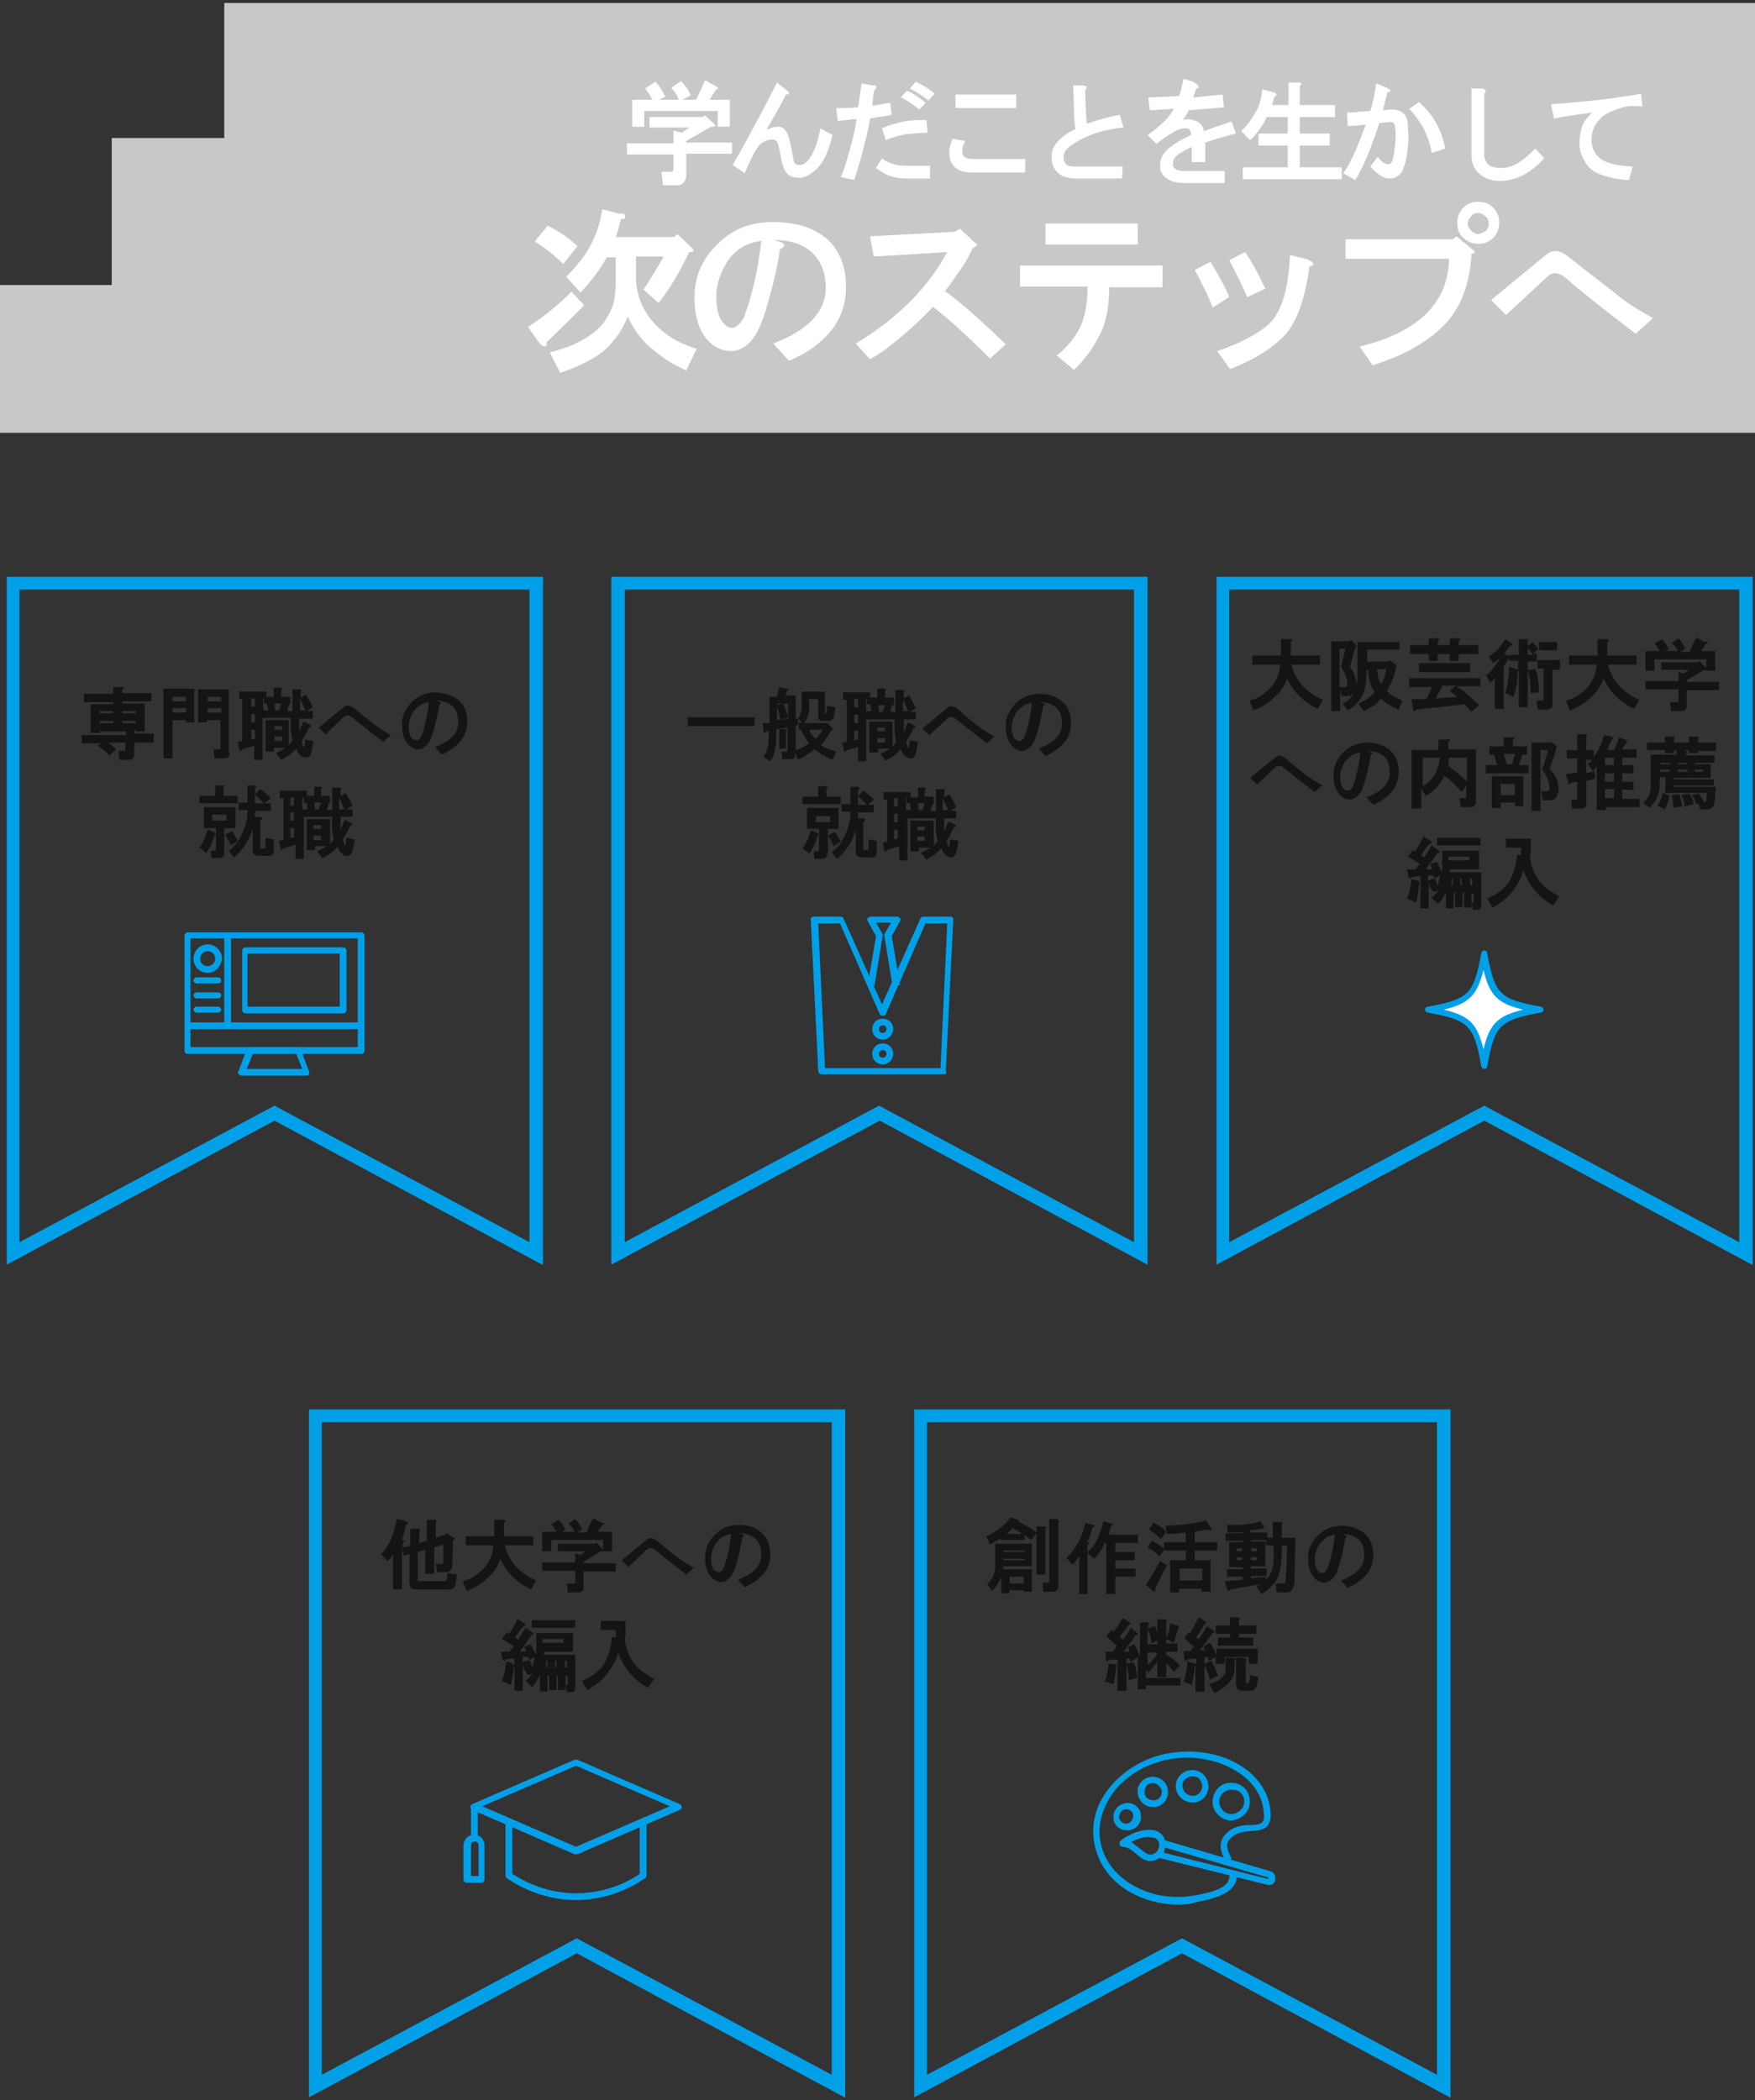 <svg width="234" height="280" viewBox="0 0 234 280" fill="none" xmlns="http://www.w3.org/2000/svg">
<rect x="0" y="0" width="234" height="280" fill="#333333" stroke="none"/>
<g clip-path="url(#clip0_10_2)">
<path d="M81.5 168.6V76.9H153V168.6L117.3 149.4L81.5 168.6ZM117.2 147.4L151.2 165.6V78.6H83.3V165.6L117.2 147.4Z" fill="#00A0E9"/>
<path d="M100.599 96.8H91.699V95.6H100.599V96.8Z" fill="#141414"/>
<path d="M105.099 92H104.999C104.899 92.3 104.799 92.5 104.699 92.7H106.099V95.8H106.399C106.499 95.6 106.599 95.5 106.699 95.3C106.799 94.9 106.899 94.7 106.899 94.4V92.2H109.999V95C109.999 95.1 109.999 95.1 110.099 95.1H110.199V95L110.299 94.1L111.399 94.3L111.199 95.5C111.199 95.6 111.099 95.7 111.099 95.7C110.999 95.8 110.999 95.9 110.899 96C110.799 96.1 110.699 96.1 110.699 96.1H109.699C109.499 96.1 109.399 96.1 109.299 96C109.099 95.9 109.099 95.7 109.099 95.5V93.2H107.899V94.4C107.899 94.8 107.799 95.1 107.699 95.4C107.599 95.8 107.399 96.2 107.199 96.4H110.099L110.199 96.3L110.899 97C110.999 97.1 111.099 97.2 110.999 97.3C110.999 97.3 110.899 97.4 110.799 97.4C110.399 98.1 109.999 98.8 109.399 99.3C109.999 99.7 110.699 100 111.499 100.2L110.999 101.3C110.099 100.9 109.299 100.5 108.599 99.9C107.899 100.5 107.099 100.9 106.399 101.3L105.999 100.3V100.7C105.999 100.8 105.999 100.9 105.899 101C105.799 101.2 105.599 101.2 105.399 101.2H104.299L104.199 100.2H104.799C104.899 100.2 104.899 100.2 104.999 100.2C104.999 100.2 104.999 100.1 104.999 100V97L103.499 97.2V98.2C103.499 99.7 103.199 100.8 102.699 101.5L101.799 100.9C101.899 100.7 101.999 100.6 102.099 100.4C102.399 99.7 102.499 99 102.499 98.2V97.4L102.199 97.5C102.199 97.6 102.099 97.7 101.999 97.7H101.899C101.799 97.6 101.799 97.5 101.799 97.4L101.699 96.4H102.599V92.9H103.599C103.699 92.5 103.799 92.1 103.899 91.6L104.799 91.8C105.199 91.8 105.199 91.9 105.099 92ZM105.099 93.8H103.599V94L104.399 93.8C104.699 94.3 104.899 94.9 105.099 95.7V93.8ZM105.099 95.7L103.999 95.9C103.899 95.2 103.799 94.7 103.599 94.3V96L105.099 95.8V95.7ZM104.799 97.2V99.8H103.899V97.2H104.799ZM106.499 96.7H106.099V100C106.299 99.9 106.499 99.9 106.699 99.8C107.199 99.6 107.599 99.3 107.899 99.1C107.399 98.5 107.099 97.9 106.799 97.3H106.499V96.3H106.999L106.399 95.8V96.7H106.499ZM108.799 98.5C109.099 98.2 109.399 97.8 109.699 97.3H107.899C108.099 97.9 108.399 98.2 108.799 98.5Z" fill="#141414"/>
<path d="M117.999 92.1V93H119.199V94H118.899L118.699 94.9H119.399V92H120.299C120.599 92 120.699 92.1 120.499 92.3V93.1L121.199 92.7C121.499 93.2 121.799 93.7 122.099 94.4L121.299 94.9H122.099V95.9H120.499V97C120.499 97.1 120.499 97.4 120.499 97.7C120.699 97.1 120.899 96.6 121.099 96.3L121.899 96.7C121.999 96.7 121.999 96.8 121.999 96.8C122.099 96.9 122.099 97 121.999 97C121.999 97.1 121.899 97.1 121.799 97.1C121.399 97.9 121.099 98.5 120.799 98.9C120.899 99.2 120.999 99.5 120.999 99.6C121.099 99.7 121.199 99.7 121.199 99.6L121.299 98.7L122.399 98.9C122.299 99.6 122.199 100.1 122.099 100.4C121.999 100.9 121.699 101.1 121.399 101.1C120.999 101.1 120.699 100.9 120.399 100.5C120.299 100.3 120.199 100.1 120.099 99.9C119.899 100.1 119.699 100.3 119.599 100.4C119.199 100.8 118.699 101.1 118.099 101.4L117.399 100.5C117.899 100.3 118.299 100 118.699 99.8H117.099V100.3H115.899V96.2H118.999V99.5C119.099 99.4 119.199 99.4 119.199 99.3C119.299 99.2 119.399 99.1 119.499 98.9C119.299 98 119.199 97 119.299 95.9H115.499V101.5H114.399V99.6L112.899 100C112.799 100.2 112.699 100.2 112.599 100.2C112.499 100.1 112.499 100.1 112.499 100L112.299 99L112.899 98.9V93.3H112.399V92.3H115.999V93H116.999V91.8H117.899C118.099 91.8 118.199 91.9 117.999 92.1ZM113.899 93.2V94.3H114.399V93.2H113.899ZM113.899 95.3V96.4H114.399V95.3H113.899ZM113.899 97.4V98.7L114.399 98.6V97.4H113.899ZM115.499 93.2V94.8H116.199L115.999 93.9H115.599V93.2H115.499ZM116.999 97V97.5H117.999V97H116.999ZM116.999 98.3V99H117.999V98.4H116.999V98.3ZM117.999 94H117.099L117.199 94.9H117.699L117.999 94ZM120.399 94.8H121.099C120.899 94.3 120.699 93.8 120.399 93.3V94.8Z" fill="#141414"/>
<path d="M130.7 97C131.2 97.4 131.9 97.8 132.6 98.2L131.6 99.1C129.9 97.8 128.5 96.7 127.4 95.8C127 95.5 126.7 95.5 126.3 95.8L123.9 98L123 97.1L126.3 94.4C126.7 94 127.1 94.1 127.7 94.5C129.1 95.8 130.1 96.6 130.7 97Z" fill="#141414"/>
<path d="M141.6 93.5C142.4 94.2 142.8 95.1 142.8 96.4C142.8 97.4 142.5 98.3 141.9 99C141.3 99.7 140.5 100.3 139.4 100.8L138.5 99.8C140.6 99 141.6 97.9 141.6 96.5C141.6 95.6 141.4 94.9 140.9 94.4C140.4 93.9 139.6 93.6 138.6 93.6C139 93.7 139.3 93.8 139.3 93.9C139.3 94 139.2 94.1 139.1 94.1C139 94.7 138.8 95.7 138.5 96.9C138.2 98.1 137.9 98.9 137.6 99.3C137.2 99.8 136.7 100.1 136.3 100.1C135.8 100.1 135.4 99.9 135 99.5C134.4 98.9 134.1 98 134.1 96.9C134.1 95.7 134.5 94.7 135.4 93.8C136.3 92.9 137.4 92.5 138.7 92.5C139.7 92.5 140.8 92.8 141.6 93.5ZM135.9 98.8C136.2 98.8 136.4 98.6 136.6 98.2C137.1 96.9 137.4 95.3 137.6 93.7C136.7 93.8 136 94.3 135.5 95C135.1 95.7 134.9 96.3 134.9 97C134.9 97.8 135.1 98.3 135.4 98.6C135.7 98.7 135.8 98.8 135.9 98.8Z" fill="#141414"/>
<path d="M109.1 111.4H109C108.9 111.8 108.8 112.2 108.6 112.6C108.4 113 108.2 113.4 107.9 113.8L107 113.1C107.2 112.8 107.5 112.4 107.6 112.1C107.8 111.6 108 111.1 108.1 110.7L108.9 111C109.2 111.2 109.2 111.3 109.1 111.4ZM110.2 105.1V106.2H112.1V107.2H107V106.2H109.1V104.8H110C110.4 104.8 110.5 104.9 110.2 105.1ZM110.3 114C110.2 114.4 109.9 114.5 109.5 114.5H108.6L108.5 113.5H109C109.1 113.5 109.2 113.5 109.2 113.4C109.2 113.3 109.2 113.3 109.2 113.2V110.5H107.6V107.7H111.8V110.5H110.4V113.6C110.4 113.8 110.3 113.9 110.3 114ZM108.8 108.8V109.6H110.7V108.8H108.8ZM111.2 112.8C110.9 112.3 110.7 111.8 110.4 111.4L111.3 110.9C111.6 111.3 111.9 111.8 112.1 112.2L111.2 112.8ZM114.4 105.3V106.1L115.1 105.4C115.6 105.7 116 106.1 116.5 106.6L115.7 107.3H116.5V108.3H114.4V108.6C114.4 108.8 114.4 109 114.4 109.1H115C115.1 109.1 115.2 109.1 115.3 109.2C115.4 109.3 115.4 109.3 115.3 109.4C115.3 109.5 115.2 109.5 115.1 109.6V113.1C115.1 113.2 115.1 113.2 115.1 113.3C115.1 113.3 115.2 113.3 115.3 113.3H115.6C115.7 113.3 115.7 113.3 115.8 113.3C115.8 113.3 115.8 113.2 115.8 113.1V111.9L116.9 112.1V113.7C116.9 113.9 116.8 114.1 116.7 114.2C116.6 114.3 116.5 114.3 116.3 114.3H114.8C114.6 114.3 114.4 114.2 114.3 114.1C114.1 114 114.1 113.8 114.1 113.5V110.7C113.6 112.3 112.7 113.6 111.6 114.5L110.9 113.6C111.6 113.1 112.2 112.4 112.6 111.5C113.1 110.5 113.4 109.4 113.4 108.5V108.2H112.2V107.2H113.4V104.9H114.3C114.6 104.9 114.7 105.1 114.4 105.3ZM114.4 107.3H115.6C115.2 106.9 114.8 106.5 114.4 106.1V107.3Z" fill="#141414"/>
<path d="M123.299 105.3V106.2H124.499V107.2H124.299L124.099 108.1H124.799V105.2H125.699C125.999 105.2 126.099 105.3 125.899 105.5V106.3L126.599 105.9C126.899 106.4 127.199 106.9 127.499 107.6L126.699 108.1H127.499V109.1H125.899V110.2C125.899 110.3 125.899 110.6 125.899 110.9C126.099 110.3 126.299 109.8 126.499 109.5L127.299 109.9C127.399 109.9 127.399 110 127.399 110C127.499 110.1 127.499 110.2 127.399 110.2C127.399 110.3 127.299 110.3 127.199 110.3C126.799 111.1 126.499 111.7 126.199 112.1C126.299 112.4 126.399 112.7 126.399 112.8C126.499 112.9 126.599 112.9 126.599 112.8L126.699 111.9L127.799 112.1C127.699 112.8 127.599 113.3 127.499 113.6C127.399 114.1 127.099 114.3 126.799 114.3C126.399 114.3 126.099 114.1 125.799 113.7C125.699 113.5 125.599 113.3 125.499 113.1C125.299 113.3 125.099 113.5 124.999 113.6C124.599 114 124.099 114.3 123.499 114.6L122.799 113.7C123.299 113.5 123.699 113.2 124.099 113H122.499V113.5H121.399V109.4H124.499V112.7C124.599 112.6 124.699 112.6 124.699 112.5C124.799 112.4 124.899 112.3 124.999 112.1C124.799 111.2 124.699 110.2 124.799 109.1H120.999V114.7H119.899V112.8L118.299 113.3C118.199 113.5 118.099 113.5 117.999 113.5C117.899 113.4 117.899 113.4 117.899 113.3L117.699 112.3L118.299 112.2V106.6H117.799V105.6H121.399V106.3H122.399V105H123.299C123.399 105 123.499 105.1 123.299 105.3ZM119.199 106.4V107.5H119.699V106.4H119.199ZM119.199 108.5V109.6H119.699V108.5H119.199ZM119.199 110.6V111.9L119.699 111.8V110.6H119.199ZM120.799 106.4V108H121.499L121.299 107.1H120.899V106.4H120.799ZM122.299 110.2V110.7H123.299V110.2H122.299ZM122.299 111.5V112.1H123.299V111.5H122.299ZM123.299 107.1H122.399L122.499 108H122.999L123.299 107.1ZM125.699 108H126.399C126.199 107.5 125.999 107 125.699 106.5V108Z" fill="#141414"/>
<path d="M125.8 143.2H109.5C109.3 143.2 109.1 143 109.1 142.8L108.1 122.6C108.1 122.5 108.1 122.4 108.2 122.3C108.3 122.2 108.4 122.2 108.5 122.2H112.1C112.3 122.2 112.4 122.3 112.5 122.5L117.6 133.9L122.7 122.5C122.8 122.3 122.9 122.2 123.1 122.2H126.7C126.8 122.2 126.9 122.2 127 122.3C127.1 122.4 127.1 122.5 127.1 122.6L126.1 142.8C126.3 143.1 126.1 143.2 125.8 143.2ZM110 142.4H125.4L126.3 123.1H123.4L118.1 135.2C118 135.5 117.4 135.5 117.3 135.2L112 123.1H109.1L110 142.4Z" fill="#00A0E9"/>
<path d="M119 131.4L117.9 124.7C117.9 124.6 117.9 124.5 118 124.4L118.8 123H116.8L117.6 124.4C117.7 124.5 117.7 124.6 117.7 124.7L116.6 131.4L115.7 131.3L116.8 124.8L115.7 122.8C115.6 122.7 115.6 122.5 115.7 122.4C115.8 122.3 115.9 122.2 116.1 122.2H119.6C119.8 122.2 119.9 122.3 120 122.4C120.1 122.5 120.1 122.7 120 122.8L118.9 124.8L120 131.3L119 131.4Z" fill="#00A0E9"/>
<path d="M117.699 138.6C116.899 138.6 116.299 138 116.299 137.2C116.299 136.4 116.899 135.8 117.699 135.8C118.499 135.8 119.099 136.4 119.099 137.2C119.099 137.9 118.499 138.6 117.699 138.6ZM117.699 136.7C117.399 136.7 117.199 136.9 117.199 137.2C117.199 137.5 117.399 137.7 117.699 137.7C117.999 137.7 118.199 137.5 118.199 137.2C118.199 136.9 117.999 136.7 117.699 136.7Z" fill="#00A0E9"/>
<path d="M117.699 141.9C116.899 141.9 116.299 141.3 116.299 140.5C116.299 139.7 116.899 139.1 117.699 139.1C118.499 139.1 119.099 139.7 119.099 140.5C119.099 141.2 118.499 141.9 117.699 141.9ZM117.699 140C117.399 140 117.199 140.2 117.199 140.5C117.199 140.8 117.399 141 117.699 141C117.999 141 118.199 140.8 118.199 140.5C118.199 140.2 117.999 140 117.699 140Z" fill="#00A0E9"/>
<path d="M233.599 168.6L197.899 149.4L162.199 168.6V76.9H233.699V168.6H233.599ZM197.899 147.4L231.899 165.6V78.6H163.899V165.6L197.899 147.4Z" fill="#00A0E9"/>
<path d="M172.3 85.4C172.3 85.5 172.2 85.5 172.1 85.6V87.4H176V88.6H172.2C172.7 90.7 174.1 92.3 176.4 93.3L175.7 94.5C173.8 93.6 172.4 92.2 171.6 90.4C171.4 91.2 170.9 92 170.2 92.7C169.3 93.6 168.3 94.3 167.1 94.7L166.6 93.4C167.5 93.2 168.3 92.7 169 92.1C170 91.2 170.6 90 170.7 88.6H167V87.4H170.8V85.2H172C172.2 85.2 172.4 85.2 172.3 85.4Z" fill="#141414"/>
<path d="M180.9 86.1L180.7 86.3L180 88.9C180.1 89.1 180.3 89.3 180.4 89.5C180.7 90.1 180.8 90.6 180.9 91C180.9 91.4 180.8 91.8 180.7 92.2C180.6 92.4 180.4 92.6 180.2 92.7C180.1 92.8 179.9 92.8 179.8 92.8H178.9L178.7 91.8V94.8H177.5V85.5H179.9L180.1 85.3L180.9 86.1ZM178.6 86.6V91.6H179.3H179.4C179.5 91.6 179.5 91.6 179.5 91.6C179.6 91.5 179.7 91.3 179.6 90.9C179.6 90.6 179.5 90.3 179.3 89.8C179.2 89.5 179 89.2 178.8 88.9L179.4 86.5H178.6V86.6ZM186.7 86.6H182.3V88.2H185.1L185.3 88L186.3 88.8L186.1 89C186.1 89.3 186 89.6 185.9 89.9C185.7 90.7 185.3 91.5 184.9 92.1C185 92.2 185.1 92.3 185.3 92.5C185.8 92.9 186.4 93.1 187 93.4L186.5 94.6C186 94.4 185.5 94.2 185.1 93.9C184.7 93.7 184.4 93.4 184.2 93.1C184 93.3 183.8 93.5 183.5 93.8C183 94.2 182.4 94.6 181.8 94.8L181.1 93.8C181.4 93.7 181.8 93.5 182.1 93.3C182.6 93 183 92.6 183.3 92.3C183.2 92.1 183 91.9 182.9 91.6C182.6 90.9 182.4 90.1 182.4 89.3H182.2V90C182.2 92.3 181.3 93.8 179.7 94.7L179 93.8C179.5 93.6 179.9 93.3 180.2 92.9C180.7 92.4 181 91.4 181 90V85.6H186.6V86.6H186.7ZM183.6 89.2C183.6 89.5 183.7 89.9 183.8 90.4C183.9 90.7 184 91 184.1 91.2C184.3 91 184.4 90.7 184.6 90.3C184.7 89.9 184.8 89.5 184.8 89.2H183.6Z" fill="#141414"/>
<path d="M197.3 91.5H194.2C194.9 91.9 195.9 92.7 197.2 94L196.2 94.9C195.9 94.6 195.6 94.2 195.3 93.9L188.8 94.6C188.7 94.7 188.7 94.8 188.6 94.8C188.5 94.8 188.4 94.7 188.4 94.5L188.2 93.2H190.2C190.4 92.8 190.7 92.2 190.9 91.6H187.9V90.4H197.4V91.5H197.3ZM191.9 85.3C191.9 85.4 191.8 85.4 191.7 85.5V86H193.3V85.1H194.4C194.7 85.1 194.8 85.2 194.7 85.3C194.7 85.4 194.6 85.4 194.5 85.5V86H197.1V87.2H194.5V88.1H193.3V87.2H191.7V88.1H190.5V87.2H188V86H190.5V85.1H191.6C191.8 85.1 192 85.2 191.9 85.3ZM196 89.6H189.2V88.4H196V89.6ZM192.3 91.5L191.4 93.1L194.3 92.9C194 92.7 193.7 92.4 193.3 92.1L194.1 91.4H192.3V91.5Z" fill="#141414"/>
<path d="M201.3 87.3H202.5V85.2H203.5C203.8 85.2 203.9 85.3 203.7 85.5V86.1L204.3 85.6C204.4 85.7 204.5 85.8 204.6 85.9C204.8 86.1 205 86.4 205.1 86.6L204.4 87.1H204.9V88.2H203.7V94.3H202.5V89.4L202.3 89.6C202.4 90.7 202.2 91.8 201.8 92.9L200.7 92.4C200.8 92.1 200.9 91.7 201 91.2C201.1 90.4 201.2 89.7 201.2 88.9L202 89.1C202.1 89.2 202.3 89.2 202.4 89.3V88.1H201.2V87.6C201 88.1 200.8 88.5 200.5 88.8V94.5H199.3V90.3C199.2 90.4 199.2 90.4 199.2 90.5C199.1 90.7 198.9 90.8 198.7 91L198.1 90C198.5 89.8 198.9 89.4 199.3 88.8C199.8 88.1 200.1 87.6 200.3 87L201.2 87.5V87.3H201.3ZM201.5 85.7C201.7 85.9 201.7 86 201.5 86.1C201.4 86.1 201.4 86.1 201.3 86.1C201.2 86.3 201.1 86.5 200.9 86.7C200.4 87.4 199.7 88 199.1 88.4L198.5 87.5C199.4 87 200.1 86.2 200.7 85.2L201.5 85.7ZM203.7 87.3H204.4C204.3 87.2 204.3 87.1 204.2 87C204 86.7 203.8 86.5 203.7 86.3V87.3ZM205.2 92.3L204.1 92.4C204.1 91.4 204 90.4 203.7 89.3L204.7 89.2C205.1 90.2 205.2 91.3 205.2 92.3ZM208 89.3H207V93.8C207 93.9 207 94 207 94.1C206.9 94.5 206.6 94.6 206.2 94.6H205L204.9 93.4H205.6C205.7 93.4 205.8 93.4 205.8 93.3C205.8 93.2 205.8 93.2 205.8 93.1V89.1H205V88H208V89.3ZM207.6 86.7H205.2V85.6H207.6V86.7Z" fill="#141414"/>
<path d="M214.499 85.4C214.499 85.5 214.399 85.5 214.299 85.6V87.4H218.199V88.6H214.399C214.899 90.7 216.299 92.3 218.599 93.3L217.899 94.5C215.999 93.6 214.599 92.2 213.799 90.4C213.599 91.2 213.099 92 212.399 92.7C211.499 93.6 210.499 94.3 209.299 94.7L208.799 93.4C209.699 93.2 210.499 92.7 211.199 92.1C212.199 91.2 212.799 90 212.899 88.6H209.199V87.4H212.999V85.2H214.199C214.399 85.2 214.499 85.2 214.499 85.4Z" fill="#141414"/>
<path d="M227.4 89C227.5 89.1 227.5 89.1 227.5 89.2V89.3C227.4 89.4 227.3 89.4 227.2 89.3L224.9 90.7V90.9H229.2V92H224.9V94C224.9 94.1 224.9 94.2 224.9 94.3C224.8 94.7 224.5 94.8 224.1 94.8H222.8L222.7 93.6H223.6C223.7 93.6 223.8 93.6 223.8 93.5C223.8 93.4 223.8 93.4 223.8 93.3V91.9H219.4V90.8H223.8V89.6L224.5 89.8L225.2 89.3H221.5V88.3H226.4L226.6 88.1L227.4 89ZM227.7 85.8C227.6 85.8 227.6 85.8 227.5 85.8L226.8 86.8H228.7V89.4H227.5V87.9H220.6V89.4H219.4V86.8H221.3C221 86.3 220.8 86 220.6 85.8L221.6 85.2C221.9 85.5 222.2 85.9 222.5 86.6L221.9 86.8H223.7C223.7 86.7 223.6 86.6 223.6 86.6C223.5 86.4 223.3 86.1 222.9 85.7L223.8 85.1C224.2 85.5 224.5 86 224.7 86.5L224 86.9H225.3C225.5 86.3 225.8 85.7 226.2 85L227.1 85.5C227.8 85.6 227.8 85.7 227.7 85.8Z" fill="#141414"/>
<path d="M174.399 103.5C174.899 103.9 175.599 104.3 176.299 104.7L175.299 105.6C173.599 104.3 172.199 103.2 171.099 102.3C170.699 102 170.399 102 169.999 102.3L167.599 104.6L166.699 103.7L169.999 101C170.399 100.6 170.799 100.7 171.399 101.1C172.799 102.3 173.799 103.1 174.399 103.5Z" fill="#141414"/>
<path d="M185.299 100C186.099 100.7 186.499 101.6 186.499 102.9C186.499 103.9 186.199 104.8 185.599 105.5C184.999 106.2 184.199 106.8 183.099 107.3L182.199 106.3C184.299 105.5 185.299 104.4 185.299 103C185.299 102.1 185.099 101.4 184.599 100.9C184.099 100.4 183.299 100.1 182.299 100.1C182.699 100.2 182.999 100.3 182.999 100.4C182.999 100.5 182.899 100.6 182.799 100.6C182.699 101.2 182.499 102.2 182.199 103.4C181.899 104.6 181.599 105.4 181.299 105.8C180.899 106.3 180.399 106.6 179.999 106.6C179.499 106.6 179.099 106.4 178.699 106C178.099 105.4 177.799 104.5 177.799 103.4C177.799 102.2 178.199 101.2 179.099 100.3C179.999 99.4 181.099 99 182.399 99C183.699 99 184.499 99.4 185.299 100ZM179.699 105.4C179.999 105.4 180.199 105.2 180.399 104.8C180.899 103.5 181.199 101.9 181.399 100.3C180.499 100.4 179.799 100.9 179.299 101.6C178.899 102.3 178.699 102.9 178.699 103.6C178.699 104.4 178.899 104.9 179.199 105.2C179.399 105.3 179.499 105.4 179.699 105.4Z" fill="#141414"/>
<path d="M193.299 98.7C193.299 98.8 193.199 98.8 193.099 98.9V99.9H196.799V106.8C196.799 107.2 196.699 107.4 196.499 107.5C196.399 107.6 196.199 107.6 195.999 107.6H194.799L194.599 106.4H195.199C195.299 106.4 195.299 106.4 195.399 106.4C195.499 106.4 195.499 106.3 195.499 106.3C195.499 106.2 195.499 106.2 195.499 106.1V104.7L194.899 105.6C194.199 104.8 193.399 104 192.599 103.4C192.399 103.8 192.199 104.1 191.999 104.4C191.499 105.1 190.899 105.7 190.099 106.1L189.499 105.1V107.8H188.199V100H191.799V98.6H192.899C193.299 98.5 193.399 98.5 193.299 98.7ZM189.699 101.1V104.8C190.499 104.3 191.099 103.7 191.399 103.1C191.699 102.5 191.899 101.8 191.999 101H189.699V101.1ZM193.199 101.1L193.099 102.1C193.999 102.8 194.899 103.5 195.599 104.2V101H193.199V101.1Z" fill="#141414"/>
<path d="M201.9 98.4C201.9 98.5 201.8 98.5 201.7 98.6V99.5H203.6V100.6H203L202.5 102H203.8V103.1H198.1V102H199.6L199.2 100.6H198.6V99.5H200.5V98.3H201.5C201.9 98.2 202 98.3 201.9 98.4ZM203.2 107.5H202V107H200.1V107.7H198.9V103.5H203.1V107.5H203.2ZM200.1 104.5V106H202V104.5H200.1ZM200.5 100.5L200.9 101.9H201.6L202 100.5H200.5ZM207.6 99.5L207.5 99.7C207.2 100.9 206.9 101.8 206.6 102.5C207.5 103.4 207.9 104.4 207.8 105.5C207.7 105.8 207.6 106.1 207.5 106.3C207.3 106.5 207.1 106.7 206.8 106.7H205.7L205.5 105.5H206.2C206.4 105.5 206.6 105.4 206.6 105.1C206.6 104.7 206.5 104.3 206.3 103.7C206.1 103.3 205.9 102.9 205.6 102.6C206 101.6 206.2 100.7 206.4 100H205.4V108.1H204.2V99H206.6L206.8 98.9L207.6 99.5Z" fill="#141414"/>
<path d="M215.099 98.5C214.999 98.6 214.999 98.6 214.899 98.6C214.699 99 214.499 99.5 214.299 100H215.199C215.399 99.5 215.699 98.9 215.899 98.3L216.899 98.7C216.999 98.7 216.999 98.8 216.999 98.8C216.999 98.9 216.999 98.9 216.999 98.9H216.899C216.699 99.3 216.399 99.6 216.299 99.9H218.199V101H216.299V102H217.799V103.1H216.299V104.2H217.799V105.3H216.299V106.5H218.599V107.6H214.099V108H212.899V102.2C212.699 102.4 212.599 102.6 212.399 102.8L211.699 101.9C211.799 101.8 211.999 101.6 212.299 101.3H211.499V103.1L212.599 102.8L212.699 103.8L211.499 104.1V107C211.499 107.1 211.499 107.2 211.499 107.3C211.399 107.7 211.099 107.8 210.699 107.8H209.599L209.499 106.6H210.099C210.199 106.6 210.299 106.6 210.299 106.5C210.299 106.4 210.299 106.4 210.299 106.3V104.2L209.399 104.4C209.399 104.5 209.299 104.5 209.299 104.6H209.199C209.199 104.6 209.099 104.5 209.099 104.4L208.799 103.2L210.299 103V101.1H208.899V100H210.299V97.9H211.299C211.599 97.9 211.699 98 211.499 98.2V100H212.499V100.9C212.699 100.7 212.899 100.3 213.099 100C213.499 99.3 213.699 98.6 213.899 98L214.899 98.2C214.999 98.3 215.099 98.4 215.099 98.5ZM213.999 101V102H215.199V101H213.999ZM213.999 103.1V104.2H215.199V103.1H213.999ZM213.999 105.2V106.4H215.199V105.2H213.999Z" fill="#141414"/>
<path d="M224.8 100.5V100.7H228.6V101.7H226V101.9H228.1V103.7H223.2V103.9H228.5V104.7H223.1V104.9H228.8L228.6 106.9C228.6 107.1 228.5 107.4 228.4 107.5C228.2 107.8 228 107.9 227.7 107.9H226.7L226.5 107.1L226.2 107.2C226.1 106.8 225.9 106.4 225.6 106L226.5 105.8C226.7 106.1 226.9 106.4 227.2 106.8L226.9 106.9H227.3C227.5 106.9 227.5 106.8 227.5 106.7L227.6 105.7H222L222.1 103.6H221.3V104.5C221.3 105.9 220.8 106.9 219.9 107.7L219.1 107C219.8 106.4 220.1 105.7 220.1 104.8V100.6H223.5V100H224.6C225 100.2 225.1 100.3 224.8 100.5ZM223.2 98.5V99H225.2V98.2H226.2C226.5 98.2 226.6 98.3 226.4 98.5V99H228.8V100.1H226.4V100.4H225.2V100H223.2V100.4H222V100H219.6V99H222V98.2H223C223.4 98.2 223.4 98.3 223.2 98.5ZM222 107.9L221 107.4C221.2 107.2 221.3 106.8 221.5 106.5C221.6 106.1 221.7 105.9 221.7 105.7L222.6 106.1C222.5 106.7 222.2 107.4 222 107.9ZM221.4 101.9H222.6V101.7H221.4V101.9ZM221.4 102.9H222.6V102.6H221.4V102.9ZM224.3 107.5L223.1 107.7C223.1 107.2 223.1 106.6 222.9 106L223.9 105.9C224.1 106.4 224.2 106.9 224.3 107.5ZM223.7 101.9H225V101.7H223.7V101.9ZM223.7 102.9H225V102.6H223.7V102.9ZM225.6 106.4C225.7 106.7 225.8 106.9 225.8 107.2L224.6 107.5C224.6 107 224.4 106.5 224.2 106L225.2 105.8C225.4 106 225.5 106.2 225.6 106.4ZM226 102.9H227.1V102.6H226V102.9Z" fill="#141414"/>
<path d="M190.5 117.6V121.1H189.4V116.8L188.2 116.9C188.2 117.1 188.1 117.1 188 117.1C187.9 117.1 187.9 117 187.8 116.9L187.6 115.9H188.7C188.9 115.7 189.1 115.4 189.3 115.2C188.8 114.8 188.3 114.5 187.7 114.2L188.4 113.3C188.5 113.4 188.6 113.5 188.7 113.5C189.1 112.9 189.5 112.2 189.8 111.5L190.7 112.1C190.9 112.2 190.9 112.3 190.9 112.4C190.9 112.4 190.8 112.4 190.7 112.4C190.2 112.9 189.8 113.5 189.5 114C189.6 114.1 189.8 114.2 189.9 114.3L190.9 112.7L191.7 113.3C191.9 113.4 191.9 113.5 191.9 113.6C191.9 113.7 191.8 113.7 191.7 113.7C191.1 114.5 190.6 115.2 190.1 115.9H191C190.9 115.7 190.8 115.5 190.7 115.2L191.6 114.9C191.8 115.3 192 115.8 192.3 116.3V113.4H197.2V115.9H193.3V116.3H197.5V120.7C197.5 120.9 197.4 121.1 197.3 121.2C197.2 121.3 197.1 121.3 196.9 121.3H196.4L196.2 120.3H196.3C196.4 120.3 196.4 120.3 196.5 120.3C196.5 120.3 196.5 120.2 196.5 120.1V119.1H196.2V121H195.2V119H195V120.9H194V119H193.8V121.1H192.8V118.9C192.5 119.5 192.2 120.1 191.7 120.5L190.9 119.7C191.2 119.4 191.5 119.1 191.8 118.7L191.2 118.9C190.7 118.6 190.6 118.1 190.5 117.6ZM189.2 117.6C189.3 117.6 189.3 117.7 189.3 117.7V117.8C189.3 117.9 189.2 117.9 189.2 118C189.1 119 189 119.7 188.8 120.3L187.6 119.8C187.9 119.1 188.1 118.2 188.2 117.2L188.9 117.4C189.1 117.5 189.2 117.5 189.2 117.6ZM191.3 117.1C191.2 117 191.2 116.8 191.1 116.7H190.4V117.4L191.3 117.1C191.5 117.5 191.6 117.8 191.7 118.2C191.8 117.7 191.9 117.2 192 116.7L191.3 117.1ZM197.4 112.7H191.6V111.7H197.4V112.7ZM193.1 114.2V114.7H195.9V114.2H193.1ZM193.5 118H193.7V117.1H193.5V118ZM194.7 118H194.9V117.1H194.7V118ZM196.3 117.1H196V118H196.3V117.1Z" fill="#141414"/>
<path d="M203.999 113.9C203.999 114.7 204.199 115.5 204.599 116.4C205.199 117.7 206.299 118.7 207.899 119.5L207.099 120.7C205.199 119.7 203.899 118.1 203.099 116C202.999 116.5 202.799 117.1 202.499 117.5C201.699 119.1 200.499 120.2 198.999 121L198.299 119.8C199.199 119.4 199.999 118.9 200.599 118.3C201.499 117.4 202.099 115.9 202.299 113.9L202.799 114V113H200.799V111.8H204.099V113.9H203.999Z" fill="#141414"/>
<path d="M205.4 134.6C199.8 135.6 198.9 136.5 197.9 142.1C196.9 136.5 196 135.6 190.4 134.6C196 133.6 196.9 132.7 197.9 127.1C198.9 132.7 199.7 133.5 205.4 134.6Z" fill="white"/>
<path d="M197.9 142.5C197.7 142.5 197.5 142.3 197.5 142.1C196.5 136.6 195.8 136 190.4 135C190.2 135 190 134.8 190 134.6C190 134.4 190.2 134.2 190.4 134.2C195.9 133.2 196.5 132.5 197.5 127.1C197.5 126.9 197.7 126.7 197.9 126.7C198.1 126.7 198.3 126.9 198.3 127.1C199.3 132.6 200 133.2 205.4 134.2C205.6 134.2 205.8 134.4 205.8 134.6C205.8 134.8 205.6 135 205.4 135C199.9 136 199.3 136.7 198.3 142.1C198.3 142.4 198.1 142.5 197.9 142.5ZM192.5 134.6C195.9 135.4 197 136.5 197.8 139.9C198.6 136.5 199.7 135.4 203.1 134.6C199.7 133.8 198.6 132.7 197.8 129.3C197 132.6 195.9 133.8 192.5 134.6Z" fill="#00A0E9"/>
<path d="M72.298 168.6L36.598 149.4L0.898 168.6V76.9H72.398V168.6H72.298ZM2.598 78.6V165.6L36.598 147.4L70.598 165.6V78.6H2.598Z" fill="#00A0E9"/>
<path d="M16.498 91.7C16.498 91.8 16.398 91.8 16.298 91.9V92.4H20.198V93.5H16.298V93.8H19.298V97.5H18.098V97.3H17.898V97.8H20.498V99H17.898V100.5C17.898 100.6 17.898 100.7 17.898 100.8C17.798 101.2 17.498 101.3 17.098 101.3H15.898L15.798 100.1H16.498C16.598 100.1 16.698 100.1 16.698 100C16.698 99.9 16.698 99.9 16.698 99.8V99H14.398C14.698 99.2 15.098 99.5 15.498 99.9L14.598 100.7C14.098 100.2 13.598 99.8 12.998 99.4L13.498 99.1H10.898V98H16.798V97.5H13.298V97.7H12.098V93.9H15.098V93.6H11.198V92.5H15.098V91.6H16.198C16.398 91.5 16.498 91.6 16.498 91.7ZM13.298 94.8V95.1H15.098V94.8H13.298ZM13.298 96.1V96.4H15.098V96.1H13.298ZM16.298 94.8V95.1H18.098V94.8H16.298ZM16.298 96.1V96.4H18.098V96.1H16.298Z" fill="#141414"/>
<path d="M25.999 96.3H24.799V96H22.999V101.1H21.799V91.8H25.899V96.3H25.999ZM22.999 92.9V93.5H24.799V92.9H22.999ZM22.999 94.4V95H24.799V94.4H22.999ZM30.599 100.3C30.599 100.4 30.599 100.5 30.599 100.6C30.499 101 30.199 101.1 29.799 101.1H28.599L28.499 99.9H29.199C29.299 99.9 29.399 99.9 29.399 99.8C29.399 99.7 29.399 99.7 29.399 99.6V96H27.599V96.3H26.399V91.9H30.499V100.3H30.599ZM27.699 92.9V93.5H29.499V92.9H27.699ZM27.699 94.4V95H29.499V94.4H27.699Z" fill="#141414"/>
<path d="M37.499 92V92.9H38.699V93.9H38.499L38.299 94.8H38.999V91.9H39.899C40.199 91.9 40.299 92 40.099 92.2V93L40.799 92.6C41.099 93.1 41.399 93.6 41.699 94.3L40.899 94.8H41.699V95.8H39.899V96.9C39.899 97 39.899 97.3 39.899 97.6C40.099 97 40.299 96.5 40.499 96.2L41.299 96.6C41.399 96.6 41.399 96.7 41.399 96.7C41.499 96.8 41.499 96.9 41.399 96.9C41.399 97 41.299 97 41.199 97C40.799 97.8 40.499 98.4 40.199 98.8C40.299 99.1 40.399 99.4 40.399 99.5C40.499 99.6 40.599 99.6 40.599 99.5L40.699 98.6L41.799 98.8C41.699 99.5 41.599 100 41.499 100.3C41.399 100.8 41.099 101 40.799 101C40.399 101 40.099 100.8 39.799 100.4C39.699 100.2 39.599 100 39.499 99.8C39.299 100 39.099 100.2 38.999 100.3C38.599 100.7 38.099 101 37.499 101.3L36.799 100.4C37.299 100.2 37.699 99.9 38.099 99.7H36.499V100.2H35.399V96H38.499V99.3C38.599 99.2 38.699 99.2 38.699 99.1C38.799 99 38.899 98.9 38.999 98.7C38.799 97.8 38.699 96.8 38.799 95.7H34.999V101.3H33.899V99.4L32.299 99.9C32.199 100.1 32.099 100.1 31.999 100.1C31.899 100 31.899 100 31.899 99.9L31.699 98.9L32.299 98.8V93.2H31.899V92.2H35.499V92.9H36.499V91.7H37.399C37.699 91.7 37.799 91.8 37.499 92ZM33.499 93.1V94.2H33.999V93.1H33.499ZM33.499 95.2V96.3H33.999V95.2H33.499ZM33.499 97.3V98.6L33.999 98.5V97.3H33.499ZM35.099 93.1V94.7H35.799L35.599 93.8H35.199V93.1H35.099ZM36.599 96.8V97.3H37.599V96.8H36.599ZM36.599 98.2V98.8H37.599V98.2H36.599ZM37.499 93.8H36.599L36.699 94.7H37.199L37.499 93.8ZM39.999 94.7H40.699C40.499 94.2 40.299 93.7 39.999 93.2V94.7Z" fill="#141414"/>
<path d="M50.198 96.8C50.698 97.2 51.398 97.6 52.098 98L51.098 98.9C49.398 97.6 47.998 96.5 46.898 95.6C46.498 95.3 46.198 95.3 45.798 95.6L43.398 97.9L42.498 97L45.798 94.3C46.198 93.9 46.598 94 47.198 94.4C48.598 95.6 49.698 96.4 50.198 96.8Z" fill="#141414"/>
<path d="M61.098 93.3C61.898 94 62.298 94.9 62.298 96.2C62.298 97.2 61.998 98.1 61.398 98.8C60.798 99.5 59.998 100.1 58.898 100.6L57.998 99.6C60.098 98.8 61.098 97.7 61.098 96.3C61.098 95.4 60.898 94.7 60.398 94.2C59.898 93.7 59.098 93.4 58.098 93.4C58.498 93.5 58.798 93.6 58.798 93.7C58.798 93.8 58.698 93.9 58.598 93.9C58.498 94.5 58.298 95.5 57.998 96.7C57.698 97.9 57.398 98.7 57.098 99.1C56.698 99.6 56.198 99.9 55.798 99.9C55.298 99.9 54.898 99.7 54.498 99.3C53.898 98.7 53.598 97.8 53.598 96.7C53.598 95.5 53.998 94.5 54.898 93.6C55.798 92.7 56.898 92.3 58.198 92.3C59.298 92.4 60.298 92.7 61.098 93.3ZM55.498 98.7C55.798 98.7 55.998 98.5 56.198 98.1C56.698 96.8 56.998 95.2 57.198 93.6C56.298 93.7 55.598 94.2 55.098 94.9C54.698 95.6 54.498 96.2 54.498 96.9C54.498 97.7 54.698 98.2 54.998 98.5C55.198 98.6 55.398 98.7 55.498 98.7Z" fill="#141414"/>
<path d="M28.698 111.3H28.598C28.498 111.7 28.398 112.1 28.198 112.5C27.998 112.9 27.798 113.3 27.498 113.7L26.598 113C26.798 112.7 27.098 112.3 27.198 112C27.398 111.5 27.598 111 27.698 110.6L28.498 110.9C28.698 111 28.798 111.2 28.698 111.3ZM29.798 105V106.1H31.698V107.1H26.598V106.1H28.698V104.7H29.598C29.998 104.7 29.998 104.8 29.798 105ZM29.898 113.9C29.798 114.3 29.498 114.4 29.098 114.4H28.198L28.098 113.4H28.598C28.698 113.4 28.798 113.4 28.798 113.3C28.798 113.2 28.798 113.2 28.798 113.1V110.4H27.198V107.6H31.398V110.4H29.898V113.5C29.898 113.6 29.898 113.7 29.898 113.9ZM28.298 108.6V109.4H30.198V108.6H28.298ZM30.798 112.7C30.498 112.2 30.298 111.7 29.998 111.3L30.898 110.8C31.198 111.2 31.498 111.7 31.698 112.1L30.798 112.7ZM33.998 105.1V105.9L34.698 105.2C35.198 105.5 35.598 105.9 36.098 106.4L35.298 107.1H36.098V108.1H33.998V108.4C33.998 108.6 33.998 108.8 33.998 108.9H34.598C34.698 108.9 34.798 108.9 34.898 109C34.998 109.1 34.998 109.1 34.898 109.2C34.898 109.3 34.798 109.3 34.698 109.4V112.9C34.698 113 34.698 113 34.698 113.1C34.698 113.1 34.798 113.1 34.898 113.1H35.198C35.298 113.1 35.298 113.1 35.398 113.1C35.398 113.1 35.398 113 35.398 112.9V111.7L36.498 111.9V113.5C36.498 113.7 36.398 113.9 36.298 114C36.198 114.1 36.098 114.1 35.898 114.1H34.398C34.198 114.1 33.998 114 33.898 113.9C33.698 113.8 33.698 113.6 33.698 113.3V110.5C33.198 112.1 32.298 113.4 31.198 114.3L30.498 113.4C31.198 112.9 31.798 112.2 32.198 111.3C32.698 110.3 32.998 109.2 32.998 108.3V108H31.798V107H32.998V104.7H33.898C34.198 104.8 34.198 104.9 33.998 105.1ZM33.998 107.1H35.198C34.798 106.7 34.398 106.3 33.998 105.9V107.1Z" fill="#141414"/>
<path d="M42.799 105.2V106.1H43.999V107.1H43.799L43.599 108H44.299V105H45.199C45.499 105 45.599 105.1 45.399 105.3V106.1L46.099 105.7C46.399 106.2 46.699 106.7 46.999 107.4L46.199 107.9H46.999V108.9H45.399V110C45.399 110.1 45.399 110.4 45.399 110.7C45.599 110.1 45.799 109.6 45.999 109.3L46.799 109.7C46.899 109.7 46.899 109.8 46.899 109.8C46.999 109.9 46.999 110 46.899 110C46.899 110.1 46.799 110.1 46.699 110.1C46.299 110.9 45.999 111.5 45.699 111.9C45.799 112.2 45.899 112.5 45.899 112.6C45.999 112.7 46.099 112.7 46.099 112.6L46.199 111.7L47.299 111.9C47.199 112.6 47.099 113.1 46.999 113.4C46.899 113.9 46.599 114.1 46.299 114.1C45.899 114.1 45.599 113.9 45.299 113.5C45.199 113.3 45.099 113.1 44.999 112.9C44.799 113.1 44.599 113.3 44.499 113.4C44.099 113.8 43.599 114.1 42.999 114.4L42.299 113.5C42.799 113.3 43.199 113 43.599 112.8H41.999V113.3H40.899V109.2H43.999V112.5C44.099 112.4 44.199 112.4 44.199 112.3C44.299 112.2 44.399 112.1 44.499 111.9C44.299 111 44.199 110 44.299 108.9H40.499V114.5H39.399V112.6L37.799 113.1C37.699 113.3 37.599 113.3 37.499 113.3C37.399 113.2 37.399 113.2 37.399 113.1L37.199 112.1L37.799 112V106.4H37.299V105.4H40.899V106.1H41.899V104.9H42.799C42.999 104.9 42.999 105 42.799 105.2ZM38.699 106.3V107.4H39.199V106.3H38.699ZM38.699 108.3V109.4H39.199V108.3H38.699ZM38.699 110.4V111.7L39.199 111.6V110.4H38.699ZM40.299 106.3V107.9H40.999L40.899 107H40.499V106.3H40.299ZM41.799 110V110.5H42.799V110H41.799ZM41.799 111.4V112H42.799V111.4H41.799ZM42.799 107H41.899L41.999 107.9H42.499L42.799 107ZM45.199 107.9H45.899C45.699 107.4 45.499 106.9 45.199 106.4V107.9Z" fill="#141414"/>
<path d="M27.699 129.7C26.699 129.7 25.799 128.9 25.799 127.8C25.799 126.8 26.599 125.9 27.699 125.9C28.699 125.9 29.599 126.7 29.599 127.8C29.499 128.8 28.699 129.7 27.699 129.7ZM27.699 126.8C27.199 126.8 26.699 127.2 26.699 127.8C26.699 128.4 27.099 128.8 27.699 128.8C28.199 128.8 28.699 128.4 28.699 127.8C28.699 127.2 28.199 126.8 27.699 126.8Z" fill="#00A0E9"/>
<path d="M29.099 131.1H26.199C25.999 131.1 25.799 130.9 25.799 130.7C25.799 130.5 25.999 130.3 26.199 130.3H29.099C29.299 130.3 29.499 130.5 29.499 130.7C29.499 131 29.299 131.1 29.099 131.1Z" fill="#00A0E9"/>
<path d="M29.099 133.1H26.199C25.999 133.1 25.799 132.9 25.799 132.7C25.799 132.5 25.999 132.3 26.199 132.3H29.099C29.299 132.3 29.499 132.5 29.499 132.7C29.499 132.9 29.299 133.1 29.099 133.1Z" fill="#00A0E9"/>
<path d="M29.099 135H26.199C25.999 135 25.799 134.8 25.799 134.6C25.799 134.4 25.999 134.2 26.199 134.2H29.099C29.299 134.2 29.499 134.4 29.499 134.6C29.499 134.8 29.299 135 29.099 135Z" fill="#00A0E9"/>
<path d="M48.2 140.5H25C24.8 140.5 24.6 140.3 24.6 140.1V124.7C24.6 124.5 24.8 124.3 25 124.3H48.2C48.4 124.3 48.6 124.5 48.6 124.7V140.1C48.6 140.3 48.4 140.5 48.2 140.5ZM25.4 139.6H47.7V125.1H25.4V139.6Z" fill="#00A0E9"/>
<path d="M40.9 143.4H32.2C32.1 143.4 31.9 143.3 31.8 143.2C31.7 143.1 31.7 142.9 31.8 142.8L32.9 139.9C33 139.7 33.1 139.6 33.3 139.6H39.7C39.9 139.6 40 139.7 40.1 139.9L41.2 142.8C41.3 142.9 41.2 143.1 41.2 143.2C41.2 143.3 41.1 143.4 40.9 143.4ZM32.9 142.5H40.3L39.5 140.5H33.7L32.9 142.5Z" fill="#00A0E9"/>
<path d="M48.2 136.3H25V137.2H48.2V136.3Z" fill="#00A0E9"/>
<path d="M30.8 124.7H29.9V136.7H30.8V124.7Z" fill="#00A0E9"/>
<path d="M45.799 135.1H32.699C32.499 135.1 32.299 134.9 32.299 134.7V126.7C32.299 126.5 32.499 126.3 32.699 126.3H45.799C45.999 126.3 46.199 126.5 46.199 126.7V134.7C46.199 134.9 45.999 135.1 45.799 135.1ZM32.999 134.2H45.299V127.1H32.999V134.2Z" fill="#00A0E9"/>
<path d="M112.599 279.6L76.899 260.4L41.199 279.6V187.9H112.699V279.6H112.599ZM42.899 189.6V276.6L76.899 258.4L110.899 276.6V189.6H42.899Z" fill="#00A0E9"/>
<path d="M54.301 202.9C54.401 202.9 54.401 203 54.401 203C54.401 203.1 54.301 203.2 54.201 203.2C54.001 203.9 53.801 204.6 53.601 205.3C53.701 205.3 53.801 205.3 53.801 205.3C53.901 205.4 53.901 205.4 53.901 205.5C53.901 205.6 53.801 205.6 53.701 205.7V206.3L54.701 206.1V203.8H55.701C56.001 203.8 56.101 203.9 55.901 204.1V205.7L56.901 205.4V202.6H57.901C58.201 202.6 58.301 202.7 58.101 202.9V205L59.301 204.6L59.501 204.4L60.501 205C60.701 205.1 60.701 205.2 60.501 205.3H60.401L60.301 208.7C60.301 209 60.201 209.2 60.001 209.4C59.801 209.6 59.701 209.6 59.501 209.6H58.301L58.101 208.5H58.901C59.101 208.5 59.101 208.4 59.101 208.3V205.9L57.901 206.3V209.8H56.701V206.6L55.701 206.9V210.5C55.701 210.6 55.701 210.7 55.701 210.7C55.701 210.8 55.801 210.8 55.901 210.8H59.201C59.301 210.8 59.301 210.8 59.401 210.8C59.501 210.8 59.501 210.6 59.601 210.4L59.701 209.7L60.901 209.9L60.801 210.9C60.801 211 60.701 211.2 60.701 211.3C60.601 211.7 60.301 211.9 59.801 211.9H55.401C54.801 211.9 54.601 211.6 54.601 211V207.2L53.801 207.4L53.601 206.3V211.9H52.401V207.2C52.201 207.6 51.901 207.9 51.701 208.1L50.801 207.2C51.301 206.7 51.701 206.1 52.101 205.3C52.501 204.2 52.801 203.3 52.901 202.5L53.901 202.7C54.101 202.8 54.201 202.8 54.301 202.9Z" fill="#141414"/>
<path d="M67.401 202.8C67.401 202.9 67.301 202.9 67.201 203V204.8H71.101V206H67.301C67.801 208.1 69.201 209.7 71.501 210.7L70.801 211.9C68.901 211 67.501 209.6 66.701 207.8C66.501 208.6 66.001 209.4 65.301 210.1C64.401 211 63.401 211.7 62.201 212.1L61.701 210.8C62.601 210.6 63.401 210.1 64.101 209.5C65.101 208.6 65.701 207.4 65.801 206H62.101V204.8H65.901V202.6H67.101C67.301 202.6 67.401 202.7 67.401 202.8Z" fill="#141414"/>
<path d="M80.301 206.5C80.401 206.6 80.401 206.6 80.401 206.7V206.8C80.301 206.9 80.201 206.9 80.101 206.8L77.801 208.2V208.4H82.101V209.5H77.801V211.5C77.801 211.6 77.801 211.7 77.801 211.8C77.701 212.2 77.401 212.3 77.001 212.3H75.701L75.601 211.1H76.501C76.601 211.1 76.701 211.1 76.701 211C76.701 210.9 76.701 210.9 76.701 210.8V209.4H72.301V208.3H76.701V207.1L77.401 207.3L78.101 206.8H74.401V205.8H79.301L79.501 205.6L80.301 206.5ZM80.601 203.2C80.501 203.2 80.501 203.2 80.401 203.2L79.701 204.2H81.601V206.8H80.401V205.3H73.501V206.8H72.301V204.2H74.201C73.901 203.7 73.701 203.4 73.501 203.2L74.501 202.6C74.801 202.9 75.101 203.3 75.401 204L74.801 204.2H76.601C76.601 204.1 76.501 204 76.501 204C76.401 203.8 76.201 203.5 75.801 203.1L76.701 202.5C77.101 202.9 77.401 203.4 77.601 203.9L76.901 204.3H78.201C78.401 203.7 78.701 203.1 79.101 202.4L80.001 202.9C80.701 203.1 80.701 203.2 80.601 203.2Z" fill="#141414"/>
<path d="M90.6 207.8C91.1 208.2 91.8 208.6 92.5 209L91.5 209.9C89.8 208.6 88.4 207.5 87.3 206.6C86.9 206.3 86.6 206.3 86.2 206.6L83.8 208.9L82.9 208L86.2 205.3C86.6 204.9 87 205 87.6 205.4C89 206.6 90 207.4 90.6 207.8Z" fill="#141414"/>
<path d="M101.5 204.3C102.3 205 102.7 205.9 102.7 207.2C102.7 208.2 102.4 209.1 101.8 209.8C101.2 210.5 100.4 211.1 99.3 211.6L98.4 210.6C100.5 209.8 101.5 208.7 101.5 207.3C101.5 206.4 101.3 205.7 100.8 205.2C100.3 204.7 99.5 204.4 98.5 204.4C98.9 204.5 99.2 204.6 99.2 204.7C99.2 204.8 99.1 204.9 99 204.9C98.9 205.5 98.7 206.5 98.4 207.7C98.1 208.9 97.8 209.7 97.5 210.1C97.1 210.6 96.6 210.9 96.2 210.9C95.7 210.9 95.3 210.7 94.9 210.3C94.3 209.7 94 208.8 94 207.7C94 206.6 94.4 205.5 95.3 204.6C96.2 203.7 97.3 203.3 98.6 203.3C99.9 203.3 100.7 203.6 101.5 204.3ZM95.8 209.6C96.1 209.6 96.3 209.4 96.5 209C97 207.7 97.3 206.1 97.5 204.5C96.6 204.6 95.9 205.1 95.4 205.8C95 206.5 94.8 207.1 94.8 207.8C94.8 208.6 95 209.1 95.3 209.4C95.5 209.5 95.7 209.6 95.8 209.6Z" fill="#141414"/>
<path d="M69.701 221.9V225.4H68.601V221.1L67.401 221.2C67.401 221.4 67.301 221.4 67.201 221.4C67.101 221.4 67.101 221.3 67.001 221.2L66.801 220.2H67.901C68.101 220 68.301 219.7 68.501 219.5C68.001 219.1 67.501 218.8 66.901 218.5L67.601 217.6C67.701 217.7 67.801 217.8 67.901 217.8C68.301 217.2 68.701 216.5 69.001 215.8L69.901 216.4C70.101 216.5 70.101 216.6 70.101 216.7C70.101 216.7 70.001 216.7 69.901 216.7C69.401 217.2 69.001 217.8 68.701 218.3C68.801 218.4 69.001 218.5 69.101 218.6L70.101 217L70.901 217.6C71.101 217.7 71.101 217.8 71.101 217.9C71.101 218 71.001 218 70.901 218C70.301 218.8 69.801 219.5 69.301 220.2H70.201C70.101 220 70.001 219.8 69.901 219.5L70.801 219.2C71.001 219.6 71.201 220.1 71.501 220.6V217.7H76.401V220.2H72.501V220.6H76.701V225C76.701 225.2 76.601 225.4 76.501 225.5C76.401 225.6 76.301 225.6 76.101 225.6H75.601L75.401 224.6H75.501C75.601 224.6 75.601 224.6 75.701 224.6C75.701 224.6 75.701 224.5 75.701 224.4V223.4H75.401V225.3H74.401V223.4H74.201V225.3H73.201V223.4H73.001V225.5H72.001V223.3C71.701 223.9 71.401 224.5 70.901 224.9L70.101 224.1C70.401 223.8 70.701 223.5 71.001 223.1L70.401 223.3C70.001 222.8 69.801 222.4 69.701 221.9ZM68.501 221.9C68.601 221.9 68.601 222 68.601 222V222.1C68.601 222.2 68.501 222.2 68.501 222.3C68.401 223.3 68.301 224 68.101 224.6L66.901 224.1C67.201 223.4 67.401 222.5 67.501 221.5L68.201 221.7C68.301 221.8 68.401 221.8 68.501 221.9ZM70.601 221.3C70.501 221.2 70.501 221 70.401 220.9H69.701V221.6L70.601 221.3C70.801 221.7 70.901 222 71.001 222.4C71.101 221.9 71.201 221.4 71.301 220.9L70.601 221.3ZM76.601 217H70.901V216H76.701V217H76.601ZM72.301 218.5V219H75.101V218.5H72.301ZM72.801 222.3H73.001V221.4H72.801V222.3ZM74.001 222.3H74.201V221.4H74.001V222.3ZM75.601 221.4H75.301V222.3H75.601V221.4Z" fill="#141414"/>
<path d="M83.302 218.2C83.302 219 83.502 219.8 83.902 220.7C84.502 222 85.602 223 87.202 223.8L86.402 225C84.502 224 83.202 222.4 82.402 220.3C82.302 220.8 82.102 221.4 81.802 221.8C81.002 223.4 79.802 224.5 78.302 225.3L77.602 224.1C78.502 223.7 79.302 223.2 79.902 222.6C80.802 221.7 81.402 220.2 81.602 218.2L82.102 218.3V217.3H80.102V216.1H83.402V218.2H83.302Z" fill="#141414"/>
<path d="M76.801 247.2C76.701 247.2 76.701 247.2 76.601 247.2L63.001 241.3C62.801 241.2 62.701 241.1 62.701 240.9C62.701 240.7 62.801 240.6 63.001 240.5L76.601 234.6C76.701 234.6 76.801 234.6 77.001 234.6L90.601 240.5C90.801 240.6 90.901 240.7 90.901 240.9C90.901 241.1 90.801 241.2 90.601 241.3L77.001 247.2C76.901 247.2 76.901 247.2 76.801 247.2ZM64.301 240.8L76.801 246.2L89.301 240.8L76.801 235.4L64.301 240.8Z" fill="#00A0E9"/>
<path d="M76.8 253.3C71.4 253.3 67.8 250.5 67.6 250.4C67.5 250.3 67.4 250.2 67.4 250.1V242.9H68.3V249.8C69.1 250.3 72.3 252.4 76.8 252.4C81.3 252.4 84.5 250.4 85.3 249.8V242.9H86.2V250.1C86.2 250.2 86.1 250.4 86 250.4C85.8 250.5 82.2 253.3 76.8 253.3Z" fill="#00A0E9"/>
<path d="M63.701 240.8H62.801V245.1H63.701V240.8Z" fill="#00A0E9"/>
<path d="M64.201 251H62.201C62.001 251 61.801 250.8 61.801 250.6V246C61.801 245.5 62.201 244.6 63.201 244.6C64.201 244.6 64.601 245.4 64.601 246V250.5C64.601 250.8 64.401 251 64.201 251ZM62.701 250.1H63.801V246C63.801 245.8 63.701 245.5 63.301 245.5C62.801 245.5 62.801 245.9 62.801 246V250.1H62.701Z" fill="#00A0E9"/>
<path d="M193.3 279.6L157.6 260.4L121.9 279.6V187.9H193.4V279.6H193.3ZM123.6 189.6V276.6L157.6 258.4L191.6 276.6V189.6H123.6Z" fill="#00A0E9"/>
<path d="M135.9 202.7C136 202.8 136 202.8 135.9 202.8C135.9 202.8 135.8 202.8 135.7 202.8C136.5 203.2 137.4 203.7 138.2 204.3V203.5H139.2C139.5 203.5 139.6 203.6 139.4 203.8V209.9H138.2V204.4L137.5 205.3C137.2 205.1 136.9 204.9 136.6 204.6V205.3H133.4V205.1C132.9 205.4 132.5 205.6 132 205.9L131.5 204.8C132.2 204.5 132.9 204.1 133.6 203.5C134.1 203.1 134.5 202.7 134.7 202.3L135.4 202.5C135.7 202.6 135.8 202.7 135.9 202.7ZM137.6 205.7V208.8H133.8V209.2H137.6V212.2H136.5V212H134.6V212.4H133.5V210.2C133.4 210.4 133.4 210.5 133.3 210.7C133 211.2 132.7 211.7 132.3 212.1L131.6 211.2C132.3 210.6 132.7 209.8 132.7 208.8V205.8H137.6V205.7ZM133.8 206.7V206.9H136.6V206.7H133.8ZM133.8 208H136.6V207.8H133.8V208ZM136.3 204.5C136 204.3 135.6 204 135 203.7C134.7 204.1 134.4 204.3 134.2 204.5H136.3ZM134.6 210.2V211.1H136.5V210.2H134.6ZM141.1 203V211.4C141.1 211.5 141.1 211.6 141.1 211.7C141 212.1 140.7 212.2 140.3 212.2H139.1L139 211H139.7C139.8 211 139.9 211 139.9 210.9C139.9 210.8 139.9 210.8 139.9 210.7V202.5H140.9C141.2 202.7 141.3 202.8 141.1 203Z" fill="#141414"/>
<path d="M148.399 203.2C148.299 203.3 148.299 203.4 148.199 203.4C147.999 203.8 147.899 204.2 147.899 204.6H151.699V205.7H148.699V206.9H151.299V208H148.699V209.1H151.399V210.2H148.699V212.5H147.499V205.7H147.299C147.199 205.9 147.099 206 147.099 206.2C146.799 206.7 146.399 207.3 145.899 207.8L144.999 207V212.5H143.899V207.4C143.599 207.9 143.299 208.3 142.999 208.6L142.199 207.7C142.499 207.4 142.799 207.1 142.999 206.8C143.799 205.8 144.399 204.5 144.699 203L145.699 203.3C145.799 203.3 145.799 203.3 145.799 203.3C145.899 203.4 145.999 203.5 145.899 203.5C145.799 203.5 145.799 203.6 145.699 203.6C145.499 204.2 145.299 204.9 144.999 205.6C145.099 205.6 145.199 205.7 145.199 205.7C145.199 205.7 145.199 205.8 145.199 205.9C145.199 205.9 145.099 205.9 144.999 205.9V206.9C145.499 206.5 145.999 205.9 146.299 205.2C146.699 204.3 146.999 203.5 147.099 202.8L148.099 203.1C148.299 203 148.399 203.1 148.399 203.2Z" fill="#141414"/>
<path d="M154.001 211.9C154.101 212 154.101 212.1 154.001 212.1C154.001 212.2 153.901 212.2 153.901 212.2C153.801 212.2 153.801 212.2 153.701 212.1L152.801 211.3C153.501 210.2 154.101 209.2 154.701 208.1L155.601 208.7C155.001 209.7 154.501 210.8 154.001 211.9ZM155.301 206.5L154.601 207.5C154.101 207 153.601 206.6 153.001 206.3L153.601 205.4C154.201 205.7 154.701 206.1 155.301 206.5ZM155.501 204.2L154.801 205.2C154.301 204.7 153.801 204.3 153.201 203.9L153.801 203C154.501 203.3 155.101 203.7 155.501 204.2ZM161.401 203.6C161.501 203.7 161.501 203.8 161.501 203.8C161.501 204 161.501 204.1 161.301 204C161.201 204 161.201 204 161.101 203.9L159.301 204.2V205.6H162.301V206.7H159.301V208H161.401V212.2H160.201V211.8H157.201V212.3H156.001V208H158.101V206.7H155.201V205.6H158.101V204.3C157.201 204.4 156.401 204.5 155.601 204.5L155.401 203.4C158.001 203.3 159.801 203 160.801 202.7L161.401 203.6ZM157.301 209.1V210.7H160.301V209.1H157.301Z" fill="#141414"/>
<path d="M168.501 203.6C168.601 203.7 168.601 203.8 168.501 203.8C168.401 203.9 168.301 203.8 168.201 203.8C167.701 203.9 167.101 204 166.701 204V204.3H169.001V205H169.701V202.9H170.701C171.001 202.9 171.101 203 170.901 203.2V205H172.701C172.701 207.4 172.601 209.3 172.601 210.7C172.601 210.9 172.601 211.2 172.501 211.4C172.401 211.7 172.301 211.9 172.101 212.1C172.001 212.2 171.801 212.3 171.601 212.3H170.201L170.101 211.1H171.101C171.201 211.1 171.201 211.1 171.301 211.1C171.401 211.1 171.401 211 171.401 210.8C171.501 209.3 171.601 207.7 171.601 206.1H170.901V206.8C170.901 208.4 170.701 209.7 170.201 210.6C169.801 211.3 169.101 212 168.201 212.5L167.501 211.5C167.701 211.4 167.901 211.3 168.101 211.2L164.001 211.9C163.901 212.1 163.901 212.1 163.801 212.1C163.701 212.1 163.601 212 163.601 211.8L163.301 210.8L165.701 210.6V210.2H163.601V209.2H165.701V208.9H163.901V205.6H165.701V205.4H163.401V204.4H165.701V204.2C165.201 204.3 164.501 204.3 163.701 204.3L163.601 203.3C164.001 203.3 164.401 203.3 164.801 203.3C166.001 203.3 167.101 203.1 168.101 202.8L168.501 203.6ZM164.901 206.4V206.8H165.601V206.4H164.901ZM164.901 207.6V208H165.601V207.6H164.901ZM166.801 205.3V205.5H168.701V208.8H166.801V209.1H168.901V210.1H166.801V210.4L168.801 210.2V210.6C169.001 210.4 169.101 210.2 169.301 210C169.701 209.3 169.901 208.3 169.801 206.8V206H168.801V205.3H166.801ZM166.801 206.4V206.8H167.601V206.4H166.801ZM166.801 207.6V208H167.601V207.6H166.801Z" fill="#141414"/>
<path d="M181.9 204.4C182.7 205.1 183.1 206 183.1 207.3C183.1 208.3 182.8 209.2 182.2 209.9C181.6 210.6 180.8 211.2 179.7 211.7L178.8 210.7C180.9 209.9 181.9 208.8 181.9 207.4C181.9 206.5 181.7 205.8 181.2 205.3C180.7 204.8 179.9 204.5 178.9 204.5C179.3 204.6 179.6 204.7 179.6 204.8C179.6 204.9 179.5 205 179.4 205C179.3 205.6 179.1 206.6 178.8 207.8C178.5 209 178.2 209.8 177.9 210.2C177.5 210.7 177 211 176.6 211C176.1 211 175.7 210.8 175.3 210.4C174.7 209.8 174.4 208.9 174.4 207.8C174.4 206.6 174.8 205.6 175.7 204.7C176.6 203.8 177.7 203.4 179 203.4C180.1 203.4 181.1 203.8 181.9 204.4ZM176.3 209.7C176.6 209.7 176.8 209.5 177 209.1C177.5 207.8 177.8 206.2 178 204.6C177.1 204.7 176.4 205.2 175.9 205.9C175.5 206.6 175.3 207.2 175.3 207.9C175.3 208.7 175.5 209.2 175.8 209.5C176 209.7 176.1 209.7 176.3 209.7Z" fill="#141414"/>
<path d="M150.701 221.6C150.701 221.4 150.601 221.3 150.601 221.1H150.201V221.8L151.201 221.6C151.401 222.3 151.601 223 151.601 223.7L150.501 224C150.501 223.8 150.501 223.6 150.501 223.4C150.401 222.8 150.301 222.3 150.201 221.9V225.4H149.001V221.2L147.801 221.3C147.701 221.5 147.601 221.5 147.601 221.5C147.501 221.5 147.501 221.4 147.501 221.3L147.401 220.2H148.301C148.501 220 148.701 219.8 148.901 219.4C148.201 218.8 147.801 218.3 147.501 218.1L148.201 217.3C148.301 217.4 148.401 217.4 148.501 217.5C148.901 217 149.301 216.4 149.701 215.7L150.501 216.2C150.601 216.3 150.601 216.3 150.701 216.4C150.701 216.5 150.701 216.5 150.701 216.6H150.601C150.501 216.6 150.501 216.6 150.501 216.6C150.101 217.2 149.701 217.7 149.301 218.2L149.701 218.6C150.101 218.1 150.501 217.5 150.801 217L151.501 217.6C151.701 217.7 151.701 217.8 151.701 217.9C151.701 218 151.601 218 151.401 218C151.101 218.5 150.501 219.2 149.801 220.2H150.601C150.601 220.1 150.601 220.1 150.601 220C150.501 219.9 150.501 219.7 150.401 219.6L151.201 219.2C151.401 219.4 151.701 220 152.001 220.9V216.3H152.901C153.201 216.3 153.301 216.4 153.101 216.6V217.1L154.001 216.7C154.201 217.3 154.401 217.9 154.501 218.6L153.501 219.1C153.501 219 153.501 218.9 153.501 218.7C153.401 218.2 153.301 217.7 153.001 217.2V221.9C153.101 221.9 153.101 221.8 153.201 221.8C153.501 221.6 153.701 221.3 154.001 220.9C154.201 220.7 154.301 220.5 154.301 220.3H152.901V219.2H154.301V215.9H155.301C155.601 215.9 155.701 216 155.501 216.2V218.3C155.601 218.2 155.601 218 155.701 217.9C155.901 217.5 156.001 217 156.001 216.4L157.001 216.7C157.201 216.8 157.301 216.9 157.201 217H157.101C157.001 217.5 156.801 218.1 156.501 219L155.501 218.5V219.1H157.001V220.2H155.501V220.6C156.101 220.9 156.701 221.4 157.301 222L156.501 222.9C156.301 222.6 156.001 222.2 155.501 221.7V223.6H154.301V221.5C154.001 222 153.601 222.5 153.101 223L152.801 222.5V223.7H157.401V224.7H152.801V225.2H151.701V220.9L150.701 221.6ZM148.501 224.5L147.301 224.2C147.601 223.3 147.801 222.5 147.801 221.8L148.901 221.9L148.501 224.5Z" fill="#141414"/>
<path d="M160.801 216.2C160.801 216.3 160.801 216.4 160.801 216.4H160.701L159.501 218.3C159.601 218.4 159.701 218.5 159.801 218.5C160.201 218 160.601 217.4 160.901 216.8L161.701 217.3C161.901 217.4 161.901 217.5 161.901 217.6C161.801 217.7 161.801 217.7 161.701 217.7C161.201 218.4 160.601 219.2 160.001 220H160.701C160.601 219.8 160.501 219.7 160.501 219.5L161.301 219C161.701 219.5 161.901 220 162.201 220.6V219.8H167.701V221.8H166.501V220.9H163.301V221.8H162.101V220.9L161.201 221.4C161.101 221.2 161.101 221.1 161.001 220.9H160.601V221.8L161.501 221.4C161.901 222.1 162.201 222.8 162.401 223.4L161.301 223.9C161.101 223.2 160.901 222.5 160.601 222V225.5H159.401V222C159.401 222.1 159.401 222.1 159.301 222.1C159.301 222.7 159.101 223.5 158.901 224.6L157.801 224.2C158.101 223.3 158.301 222.4 158.301 221.5L159.201 221.7C159.301 221.7 159.301 221.7 159.401 221.8L159.501 221.9V221.1L158.301 221.2C158.301 221.3 158.201 221.4 158.101 221.4H158.001C157.901 221.3 157.901 221.2 157.901 221.1L157.801 220.1H158.701C158.901 219.9 159.001 219.7 159.201 219.5C158.901 219.3 158.401 218.9 157.901 218.4L158.501 217.6C158.601 217.6 158.601 217.7 158.701 217.7C159.101 217 159.501 216.3 159.801 215.6L160.601 216.1C160.701 216.1 160.801 216.2 160.801 216.2ZM164.601 221.4V222.5C164.601 223 164.501 223.4 164.201 223.9C163.601 224.7 162.801 225.3 161.901 225.7L161.201 224.5C161.501 224.4 161.801 224.3 162.101 224.2C162.601 224 162.901 223.7 163.201 223.3C163.401 223.1 163.401 222.8 163.401 222.5V221H164.401C164.801 221.1 164.801 221.2 164.601 221.4ZM165.201 216V216.7H167.501V217.8H165.201V218.3H167.101V219.4H162.401V218.3H164.001V217.8H162.101V216.7H164.001V215.6H165.001C165.401 215.7 165.401 215.9 165.201 216ZM166.101 221.4V224.1C166.101 224.2 166.101 224.3 166.101 224.3C166.101 224.3 166.201 224.4 166.301 224.4H166.401C166.501 224.4 166.501 224.4 166.501 224.3C166.501 224.2 166.601 224.1 166.601 224L166.701 223.3L167.801 223.6L167.601 224.5C167.501 225.1 167.201 225.4 166.801 225.4H165.601C165.101 225.4 164.801 225.1 164.801 224.5V221H165.801C166.201 221.1 166.301 221.2 166.101 221.4Z" fill="#141414"/>
<path d="M164.202 242.7C163.002 242.7 161.902 241.8 161.702 240.6C161.502 239.2 162.402 237.9 163.702 237.7C164.402 237.6 165.002 237.7 165.602 238.1C166.202 238.5 166.502 239.1 166.602 239.7C166.702 240.4 166.602 241 166.202 241.6C165.802 242.1 165.202 242.5 164.602 242.6C164.502 242.7 164.402 242.7 164.202 242.7ZM164.202 238.6C164.102 238.6 164.002 238.6 163.902 238.6C163.002 238.8 162.402 239.6 162.602 240.5C162.802 241.4 163.602 242 164.502 241.8C164.902 241.7 165.302 241.5 165.602 241.1C165.902 240.7 165.902 240.3 165.902 239.9C165.802 239.5 165.602 239.1 165.202 238.8C164.902 238.7 164.602 238.6 164.202 238.6Z" fill="#00A0E9"/>
<path d="M159 240.3C157.9 240.3 157 239.5 156.8 238.5C156.6 237.3 157.4 236.2 158.6 236C159.8 235.8 160.9 236.6 161.1 237.8C161.3 239 160.5 240.1 159.3 240.3C159.3 240.3 159.2 240.3 159 240.3ZM159 236.8C158.9 236.8 158.8 236.8 158.8 236.8C158.4 236.9 158.1 237.1 157.9 237.3C157.7 237.6 157.6 237.9 157.7 238.3C157.8 239 158.5 239.5 159.2 239.4C159.9 239.3 160.4 238.6 160.3 237.9C160.2 237.6 160 237.2 159.8 237C159.6 236.9 159.3 236.8 159 236.8Z" fill="#00A0E9"/>
<path d="M153.701 240.9C153.301 240.9 152.901 240.8 152.501 240.5C152.101 240.2 151.801 239.7 151.701 239.2C151.501 238.1 152.301 237 153.401 236.9C154.501 236.7 155.601 237.5 155.701 238.6C155.901 239.7 155.101 240.8 154.001 240.9C153.901 240.9 153.801 240.9 153.701 240.9ZM153.701 237.7C153.601 237.7 153.601 237.7 153.501 237.7C153.201 237.8 152.901 237.9 152.801 238.2C152.601 238.5 152.601 238.8 152.601 239.1C152.701 239.4 152.801 239.7 153.101 239.8C153.401 240 153.701 240 154.001 240C154.601 239.9 155.001 239.3 154.901 238.7C154.701 238.1 154.201 237.7 153.701 237.7Z" fill="#00A0E9"/>
<path d="M150.201 244C149.801 244 149.501 243.9 149.201 243.7C148.801 243.4 148.501 243 148.501 242.5C148.301 241.5 149.001 240.6 150.001 240.4C150.501 240.3 151.001 240.4 151.401 240.7C151.801 241 152.101 241.4 152.101 241.9C152.301 242.9 151.601 243.8 150.601 244C150.501 244 150.301 244 150.201 244ZM150.201 241.2C150.101 241.2 150.101 241.2 150.001 241.2C149.501 241.3 149.201 241.8 149.201 242.3C149.301 242.8 149.801 243.2 150.301 243.1C150.801 243 151.101 242.5 151.101 242C151.101 241.6 150.701 241.2 150.201 241.2Z" fill="#00A0E9"/>
<path d="M169.202 251.3C169.102 251.3 169.102 251.3 169.102 251.3L154.602 247.7C154.502 247.7 154.402 247.6 154.302 247.5C154.202 247.4 154.202 247.3 154.302 247.2L154.702 245.6C154.702 245.5 154.802 245.4 154.902 245.3C155.002 245.2 155.102 245.2 155.202 245.3L169.502 249.5C169.702 249.6 170.202 249.9 170.002 250.7C169.902 251.2 169.502 251.3 169.202 251.3ZM155.202 247L169.102 250.5V250.4C169.102 250.3 169.102 250.3 169.102 250.3L155.302 246.3L155.202 247Z" fill="#00A0E9"/>
<path d="M153.401 248.1C153.201 248.1 153.001 248.1 152.801 248C152.301 247.9 151.801 247.4 151.201 246.9L150.801 246.6C150.201 246.2 149.701 246.2 149.701 246.2C149.501 246.2 149.301 246.1 149.301 245.9C149.201 245.7 149.301 245.5 149.401 245.4C149.501 245.3 151.701 243.6 153.901 244C154.401 244.1 154.801 244.4 155.101 244.8C155.401 245.3 155.501 245.9 155.301 246.5C155.001 247.5 154.301 248.1 153.401 248.1ZM150.801 245.6C151.001 245.7 151.201 245.8 151.401 246L151.801 246.3C152.301 246.7 152.801 247.1 153.101 247.2C153.801 247.4 154.301 246.9 154.501 246.4C154.601 246 154.601 245.7 154.401 245.4C154.301 245.2 154.101 245 153.801 245C152.601 244.7 151.501 245.2 150.801 245.6Z" fill="#00A0E9"/>
<path d="M157.001 253.9C154.701 253.9 152.501 253.3 150.601 252.2C148.001 250.7 146.401 248.4 145.901 245.7C145.401 243 146.201 240.3 148.201 238C150.101 235.8 152.901 234.2 156.001 233.7C159.801 233.1 163.601 233.9 166.301 236C168.201 237.5 169.301 239.5 169.401 241.6C169.501 242.4 169.301 243 169.001 243.4C168.501 244 167.701 244 166.901 244.1C165.801 244.2 164.701 244.2 163.801 245.4C163.401 246 163.701 246.7 164.201 247.8L163.401 248.2C162.901 247.1 162.401 246 163.101 244.9C164.201 243.4 165.701 243.3 166.801 243.3C167.501 243.3 168.101 243.2 168.301 242.9C168.501 242.7 168.601 242.3 168.501 241.7C168.401 239.8 167.401 238 165.701 236.7C163.201 234.8 159.601 233.9 156.101 234.5C153.201 235 150.601 236.4 148.801 238.5C147.101 240.6 146.301 243 146.701 245.4C147.101 247.8 148.601 249.9 151.001 251.3C153.401 252.7 156.301 253.2 159.201 252.7C161.701 252.3 163.201 251.7 163.701 250.9C163.901 250.5 164.001 250.1 163.901 249.6L164.801 249.4C165.001 250.2 164.901 250.8 164.501 251.4C163.801 252.4 162.201 253.1 159.401 253.6C158.601 253.9 157.801 253.9 157.001 253.9Z" fill="#00A0E9"/>
<path d="M29.9 0.4V18.4H14.9V38H0V57.7H234.4V38V18.4V0.4H29.9Z" fill="#C8C8C8"/>
<path d="M95.2 16.5C95.3 16.6 95.3 16.7 95.4 16.7C95.4 16.7 95.4 16.8 95.3 16.8C95.2 16.9 95.1 16.9 94.8 16.9L91.5 18.8V19H97.6V20.5H91.5V23.4C91.5 23.6 91.5 23.7 91.4 23.9C91.2 24.4 90.9 24.7 90.3 24.7H88.4L88.2 22.9H89.4C89.6 22.9 89.7 22.9 89.7 22.8C89.7 22.7 89.8 22.6 89.8 22.5V20.6H83.6V19.1H89.8V17.4L90.9 17.7L91.9 17H86.6V15.6H93.6L94 15.4L95.2 16.5ZM95.7 11.9C95.6 11.9 95.5 11.9 95.5 11.9L94.6 13.3H97.3V16.9H95.7V14.8H85.9V16.9H84.3V13.3H87C86.6 12.6 86.3 12.1 86 11.8L87.4 10.9C87.8 11.3 88.3 12 88.7 12.9L87.9 13.3H90.5C90.5 13.2 90.4 13.1 90.4 13C90.3 12.7 90 12.3 89.5 11.7L90.8 10.8C91.4 11.4 91.8 12 92.1 12.7L91 13.3H92.8C93.2 12.5 93.6 11.6 94 10.7L95.3 11.4C95.7 11.6 95.8 11.8 95.7 11.9Z" fill="white"/>
<path d="M104.699 11.9C104.999 12.1 105.199 12.3 105.199 12.4C105.199 12.6 104.999 12.6 104.799 12.6C103.899 14.4 102.999 15.9 102.199 17.3C102.699 17.1 103.199 16.9 103.799 16.9C104.399 16.9 104.799 17.3 105.099 18.1C105.299 18.6 105.499 19.7 105.799 21.3C105.899 21.8 106.099 22 106.599 22C107.099 22 107.499 21.7 107.899 21.2C108.199 20.8 108.499 20.2 108.799 19.4C108.999 18.8 109.199 18.1 109.399 17.1L110.999 18C110.499 20.1 109.899 21.5 108.999 22.4C108.099 23.3 107.299 23.7 106.599 23.7C105.899 23.7 105.299 23.5 104.999 23.2C104.599 22.8 104.399 22.2 104.199 21.4C103.999 20.2 103.799 19.4 103.699 19.1C103.499 18.7 103.299 18.6 102.999 18.6C102.399 18.6 101.899 18.8 101.399 19.2C100.999 19.6 100.599 20.3 100.199 21.1C99.799 21.9 99.499 22.6 99.299 23.1L97.699 22C99.799 18.3 101.799 14.6 103.599 11L104.699 11.9Z" fill="white"/>
<path d="M116.9 11.6C116.9 11.7 116.8 11.8 116.6 12C116.5 12.4 116.4 12.7 116.4 13.1C116.4 13.4 116.3 13.7 116.3 14.1C117.1 14 117.9 13.8 118.7 13.7L118.9 15.3C118 15.5 117 15.6 116 15.8C115.8 17.2 115.4 18.7 115 20.3C114.6 21.8 114.2 23.1 113.9 24L112.1 23.6C112.4 23 112.8 21.8 113.3 20C113.8 18.2 114.1 16.8 114.2 15.9C113.8 15.9 113.4 15.9 113 16C112.6 16 112.1 16.1 111.7 16.1L111.5 14.4C112.5 14.4 113.4 14.4 114.4 14.3C114.6 13.2 114.7 12.2 114.9 11.1L116.3 11.4C116.6 11.3 116.8 11.4 116.9 11.6ZM119.2 21.9C119.8 22.1 120.4 22.1 121.1 22.1H124V23.8H120.9C120.1 23.8 119.4 23.7 118.8 23.5C118.1 23.3 117.5 22.9 116.8 22.4L117.6 21.1C118 21.5 118.6 21.7 119.2 21.9ZM123.7 17.7C122.6 17.7 121.6 17.8 120.7 17.9C119.8 18.1 118.9 18.3 118.1 18.7L117.6 17.1C118.5 16.7 119.5 16.4 120.5 16.2C121.5 16 122.5 16 123.5 16L123.7 17.7ZM123.4 13.7L122.6 14.6C121.8 14 121 13.4 120.1 13L120.9 12.1C121.9 12.5 122.7 13.1 123.4 13.7ZM124.6 12.5L123.8 13.4C122.9 12.7 122.1 12.2 121.3 11.8L122.1 10.9C123.2 11.4 124.1 12 124.6 12.5Z" fill="white"/>
<path d="M128.699 18.8C128.399 19.3 128.299 19.7 128.299 20.2C128.299 20.9 128.799 21.2 129.799 21.2H136.699V23H129.599C127.399 23 126.399 21.9 126.599 19.8C126.699 19.4 126.799 19 126.999 18.5L128.699 18.8ZM135.499 14.4H127.399V12.6H135.499V14.4Z" fill="white"/>
<path d="M144.899 11.6C144.899 11.7 144.899 11.8 144.699 12C144.699 13.6 144.799 15.1 144.899 16.5C146.299 16 147.799 15.6 149.299 15.3L149.799 17C147.699 17.2 145.799 17.7 144.099 18.6C142.599 19.4 141.799 20.1 141.799 20.9C141.799 21.4 141.999 21.8 142.299 22C142.499 22.2 142.999 22.2 143.699 22.2H149.699L149.599 23.8H143.499C142.399 23.8 141.499 23.5 140.999 23C140.499 22.5 140.199 21.8 140.199 20.9C140.199 20.1 140.499 19.4 141.199 18.7C141.799 18.1 142.499 17.6 143.399 17.2C143.299 16.6 143.199 15.7 143.199 14.6C143.199 13.4 143.099 12.4 143.099 11.4H144.399C144.599 11.4 144.799 11.5 144.899 11.6Z" fill="white"/>
<path d="M159.8 11.6C159.8 11.8 159.7 11.8 159.5 11.8C159.4 12.2 159.2 12.6 159.1 13L163 12.6L163.2 14.3L158.5 14.7C158.3 15.1 158.1 15.5 157.7 16C158.4 15.8 159 15.9 159.6 16.2C160.2 16.5 160.5 17 160.5 17.5C161.8 17 163 16.6 164.2 16.2L164.8 17.8C163.2 18.2 161.9 18.6 160.7 19V21.6H158.9V19.6C158.2 19.9 157.7 20.2 157.2 20.5C156.7 20.9 156.4 21.2 156.4 21.7C156.3 22.4 156.8 22.8 157.9 22.8H163.3V24.4H157.9C156.9 24.4 156.1 24.2 155.6 23.8C154.9 23.4 154.6 22.7 154.7 21.9C154.7 21.1 155.1 20.4 155.8 19.8C156.5 19.2 157.5 18.6 158.8 18C158.8 17.4 158.6 17.1 158.1 17.1C157.6 17.1 157.1 17.2 156.5 17.6C155.6 18.1 154.9 18.6 154.2 19.2L153 18C153.7 17.5 154.4 17 155 16.4C155.7 15.8 156.2 15.1 156.5 14.5L153.3 14.7L153.1 13L157.2 12.8C157.4 12.3 157.6 11.5 157.8 10.5L159.1 10.9C159.7 11.3 159.8 11.4 159.8 11.6Z" fill="white"/>
<path d="M173.3 11.5V14H178V15.6H173.3V17.8H177.3V19.4H173.3V22.3H178.9V23.9H165.7V22.3H171.7V19.4H167.8V17.8H171.7V15.6H168.9C168.8 15.8 168.7 16 168.6 16.2C168.1 17.1 167.5 17.9 166.7 18.7L165.5 17.5C166.2 16.8 166.9 15.9 167.5 14.8C168 13.9 168.2 13 168.3 11.9L169.8 12.3C170 12.3 170.1 12.4 170.1 12.5C170.2 12.6 170.2 12.7 170.2 12.7C170.2 12.8 170.1 12.8 169.9 12.9C169.8 13.3 169.7 13.6 169.6 14H171.8V11H173.2C173.6 11 173.6 11.2 173.3 11.5Z" fill="white"/>
<path d="M185 12.3C184.8 13 184.6 13.8 184.4 14.7C184.8 14.7 185.1 14.6 185.5 14.6C185.9 14.6 186.1 14.6 186.3 14.7C186.7 14.8 186.9 14.9 187.2 15.2C187.5 15.5 187.7 16 187.7 16.5C187.7 17.1 187.8 17.7 187.8 18.3C187.8 19 187.7 19.8 187.6 20.6C187.5 21.3 187.3 22 187.1 22.5C186.9 23.1 186.5 23.5 185.9 23.7C185.6 23.8 185.4 23.8 185.2 23.8C184.5 23.8 183.7 23.3 182.7 22.2L183.7 20.9C184.2 21.6 184.7 21.9 185.1 21.9C185.4 21.9 185.6 21.7 185.7 21.2C185.9 20.5 186 19.6 186.1 18.4C186.1 17.3 186 16.7 185.9 16.5C185.7 16.3 185.5 16.2 185.1 16.3C184.7 16.3 184.4 16.4 183.9 16.4C183.7 17.2 183.2 18.4 182.6 20.1C181.9 21.8 181.3 23.1 180.7 24L179.1 23.1C179.7 22.3 180.3 21.1 180.9 19.7C181.5 18.2 181.9 17.2 182.1 16.6C181.4 16.7 180.6 16.8 179.7 16.8L179.6 15C180.1 15 180.7 15 181.2 14.9C181.7 14.9 182.2 14.8 182.7 14.8C183.1 13.6 183.3 12.4 183.5 11.1L184.9 11.7C185.5 12 185.6 12.2 185 12.3ZM192.7 19.8L190.9 20.4C190.5 18.1 189.5 16.2 187.9 14.5L189.2 13.6C191 15.2 192.2 17.2 192.7 19.8Z" fill="white"/>
<path d="M198.099 12.1C198.099 12.2 198.099 12.3 197.899 12.5V20.6C197.899 21.1 198.099 21.6 198.399 21.9C198.699 22.2 199.299 22.4 200.199 22.4C201.599 22.4 203.099 21.5 204.699 19.8L205.899 21.1C204.199 23 202.299 24 200.399 24.1C199.199 24.2 198.199 23.9 197.399 23.3C196.599 22.7 196.199 21.8 196.199 20.7V11.8H197.699C197.899 11.9 198.099 12 198.099 12.1Z" fill="white"/>
<path d="M218.999 14.2C217.799 14.1 216.899 14.1 216.099 14.4C214.899 14.8 213.899 15.2 213.399 15.8C212.599 16.6 212.199 17.5 212.199 18.6C212.199 19.5 212.499 20.3 213.099 20.9C213.899 21.7 215.399 22.1 217.699 22.2L217.199 24C216.599 24 215.999 23.9 215.399 23.8C214.799 23.7 214.099 23.5 213.499 23.3C212.399 22.9 211.699 22.3 211.299 21.5C210.799 20.7 210.599 19.9 210.599 19.2C210.599 18.4 210.699 17.7 210.899 17C211.099 16.3 211.599 15.7 212.299 15C210.899 15.2 209.199 15.4 207.199 15.8L206.799 13.9C210.899 13.6 214.899 13.2 218.799 12.5L218.999 14.2Z" fill="white"/>
<path d="M72.9 45.6C72.9 45.8 72.9 46 72.8 46.1C72.7 46.2 72.5 46.2 72.3 46.1C72.2 46 72.1 45.9 71.9 45.7L70.4 43.6C72.5 42.2 74.4 40.7 76.2 38.9L77.9 40.7C76.2 42.4 74.5 44.1 72.9 45.6ZM77 32.8L75.1 35.2C73.9 34 72.6 33 71.3 32.2L73 30.1C74.3 30.7 75.7 31.6 77 32.8ZM83.3 28.6C83.4 28.8 83.4 28.9 83.3 29.1C83.2 29.2 83 29.2 82.8 29.2C82.6 30 82.4 30.8 82.1 31.6H89.9L90.3 31.2L92 32.8C92.7 33.4 92.6 33.6 91.9 33.6C90.7 36.1 89.4 38.4 87.8 40.4L85.8 38.6C86.8 37.1 87.7 35.6 88.5 34.2H84.8V37.4C84.9 38.9 85.3 40.3 86.1 41.6C87.6 44 89.9 45.6 92.9 46.5L91.5 49.4C90 48.7 88.6 47.9 87.3 46.8C85.7 45.6 84.5 44 83.7 42.2C83.2 43.4 82.6 44.5 81.8 45.4C80.6 47.1 78.2 48.5 74.7 49.7L73.3 47C74.3 46.7 75.3 46.4 76.1 46.1C78.1 45.2 79.6 44.2 80.5 43C81.2 42 81.7 41 81.9 40C82 39.3 82.1 38.5 82.1 37.9V34.3H80.9C80.1 35.8 78.9 37.4 77.4 39L75.5 36.9C76.5 35.9 77.4 34.8 78.1 33.8C79.2 32.1 80 30.1 80.3 27.9L82.6 28.5C82.9 28.4 83.1 28.5 83.3 28.6Z" fill="white"/>
<path d="M110.2 31.8C111.9 33.3 112.8 35.4 112.8 38.3C112.8 40.5 112.1 42.5 110.8 44.1C109.4 45.8 107.6 47.1 105.2 48.1L103.1 45.8C107.8 44 110.1 41.5 110.1 38.4C110.1 36.4 109.5 34.9 108.4 33.8C107.2 32.6 105.5 32 103.1 32C104.1 32.2 104.6 32.5 104.6 32.7C104.5 32.9 104.4 33.1 104 33.2C103.8 34.6 103.4 36.8 102.6 39.6C101.9 42.3 101.2 44 100.5 45C99.6 46.2 98.6 46.8 97.5 46.8C96.4 46.8 95.4 46.4 94.5 45.5C93.2 44.2 92.6 42.2 92.6 39.6C92.6 36.9 93.6 34.6 95.6 32.6C97.6 30.6 100 29.6 103 29.6C106 29.6 108.4 30.3 110.2 31.8ZM97.5 43.7C98.2 43.7 98.7 43.2 99.2 42.3C100.3 39.3 101.1 35.9 101.5 32.1C99.4 32.4 97.9 33.4 96.9 35C96 36.5 95.5 38 95.5 39.5C95.5 41.2 95.8 42.4 96.5 43.1C96.8 43.5 97.2 43.7 97.5 43.7Z" fill="white"/>
<path d="M128 30.5L129.7 32.1C130.1 32.4 130.3 32.6 130.3 32.7C130.2 32.8 130 32.9 129.7 33.1C129.1 34.3 128.5 35.4 127.8 36.3C127.2 37.2 126.6 38.1 126 38.8C128.2 40.4 130.9 42.8 134.1 45.9L132 47.8C128.7 44.5 126.1 42.2 124.4 40.9C123.2 42.2 121.8 43.5 120.4 44.7C119 45.9 117.6 47 116 47.9L114.1 45.8C119.6 42.5 123.7 38.4 126.3 33.6L116.5 34.2L116 31.5L127.3 30.9L128 30.5Z" fill="white"/>
<path d="M155 38.3H147.9C147.9 40.8 147.5 43 146.6 44.7C145.8 46.3 144.7 47.9 143.2 49.3L140.9 47.4C142.5 46.1 143.6 44.7 144.2 43.2C144.8 41.7 145 40 145 38.2H136V35.4H155V38.3ZM151.7 32.6H139.4V29.8H151.7V32.6Z" fill="white"/>
<path d="M161.701 41C161.101 39.5 160.301 37.8 159.301 36L161.401 34.9C162.401 36.6 163.301 38.1 163.901 39.6L161.701 41ZM175.101 35.2C175.101 35.4 174.901 35.5 174.601 35.5C174.001 39.9 172.901 43 171.201 44.8C169.301 46.7 166.901 48.1 164.001 49.2L162.301 46.8C165.301 45.8 167.601 44.6 169.301 43.1C170.901 41.5 171.801 38.5 172.001 34L174.401 34.6C174.801 34.8 175.101 35 175.101 35.2ZM168.701 38.5L166.301 39.6C165.501 37.8 164.701 36.2 163.901 34.7L166.001 33.6C166.901 34.9 167.801 36.5 168.701 38.5Z" fill="white"/>
<path d="M196.5 33.4C196.7 33.6 196.7 33.8 196.2 33.8C196 37.9 194.7 41.2 192.5 43.4C190.3 45.6 187.2 47.4 183 48.7L181.3 46.2C189.1 44.3 193.1 40.4 193.2 34.5H179.4V31.9H193.7L194.2 31.5L196.5 33.4ZM199.1 27.7C199.7 28.3 199.9 28.9 199.9 29.7C199.9 30.5 199.6 31.2 199.1 31.7C198.5 32.3 197.9 32.5 197.1 32.5C196.3 32.5 195.6 32.2 195.1 31.7C194.5 31.1 194.3 30.5 194.3 29.7C194.3 28.9 194.6 28.2 195.1 27.7C195.7 27.1 196.3 26.9 197.1 26.9C197.9 26.9 198.5 27.1 199.1 27.7ZM198.1 30.8C198.3 30.6 198.5 30.2 198.5 29.8C198.5 29.4 198.4 29.1 198.1 28.9C197.8 28.6 197.5 28.4 197.1 28.4C196.7 28.4 196.4 28.5 196.2 28.8C195.9 29.1 195.7 29.4 195.7 29.8C195.7 30.2 195.9 30.5 196.2 30.8C196.4 31 196.8 31.2 197.1 31.2C197.5 31.1 197.8 31 198.1 30.8Z" fill="white"/>
<path d="M216.101 39.7C217.301 40.6 218.701 41.5 220.401 42.4L218.101 44.5C214.301 41.6 211.101 39.1 208.701 37C207.801 36.3 207.001 36.2 206.301 36.9L200.801 42L198.801 40L206.101 34C207.001 33.2 208.001 33.3 209.201 34.3C212.501 36.9 214.901 38.7 216.101 39.7Z" fill="white"/>
</g>
<defs>
<clipPath id="clip0_10_2">
<rect width="234" height="280" fill="white"/>
</clipPath>
</defs>
</svg>
